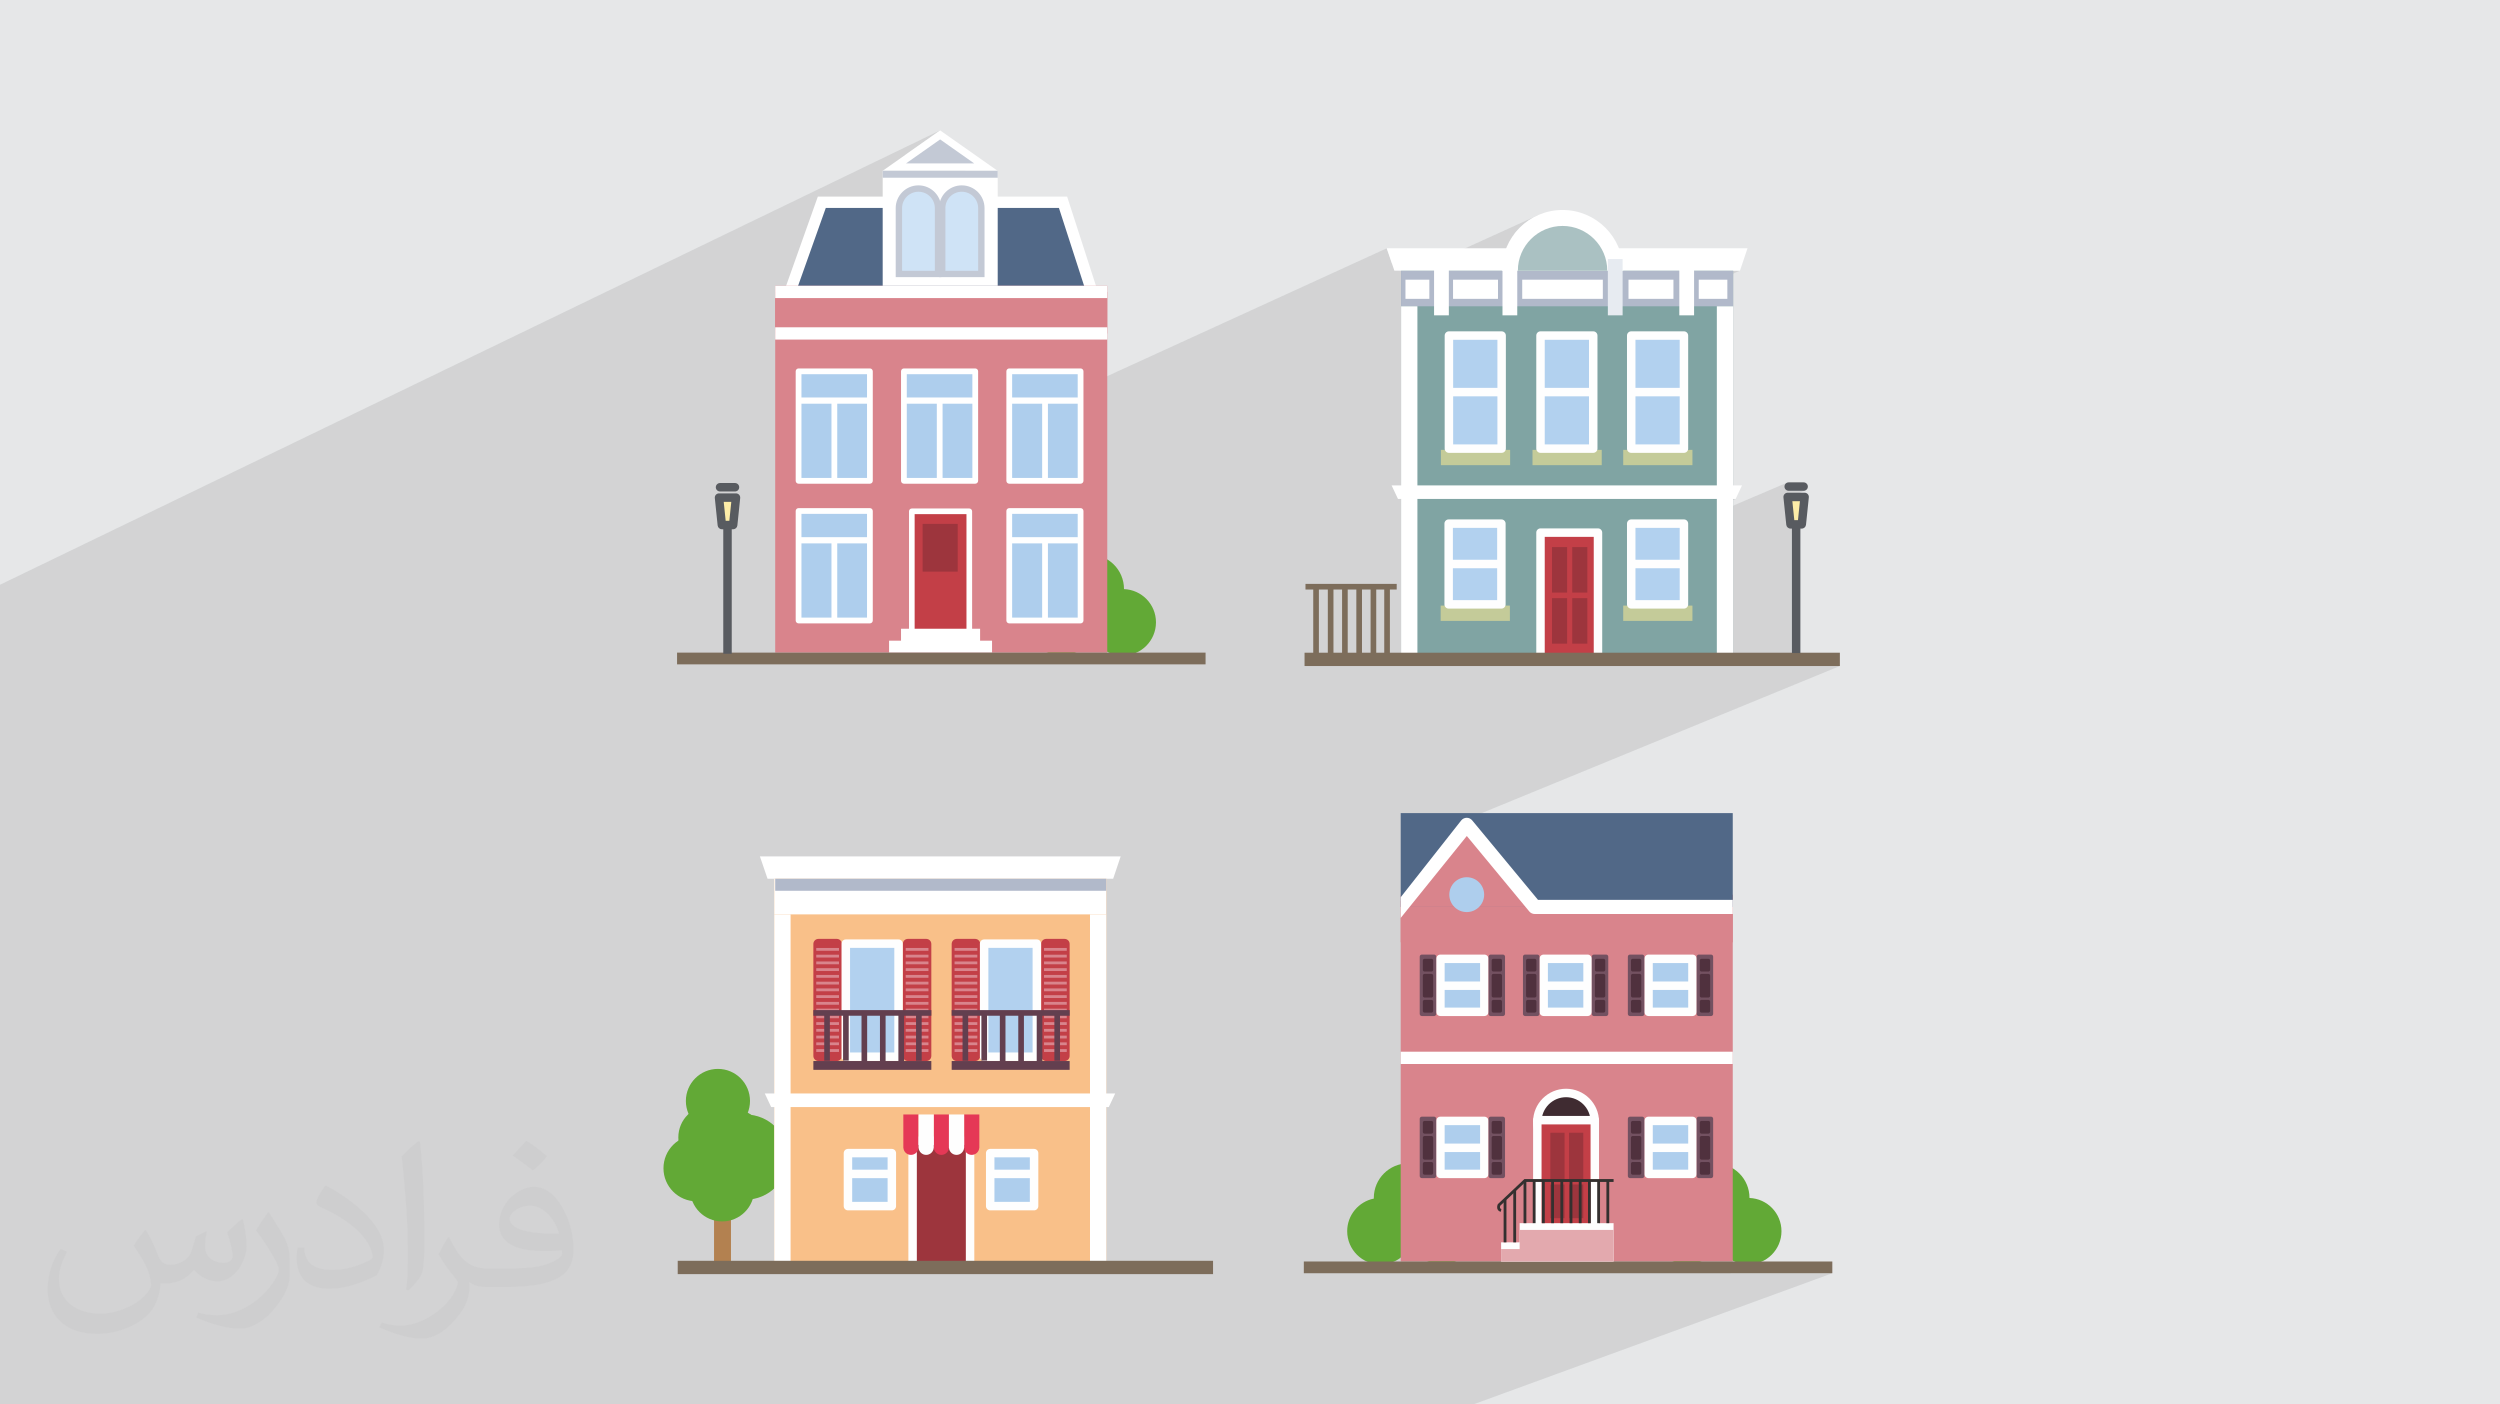 <?xml version="1.0" encoding="UTF-8"?>
<!DOCTYPE svg PUBLIC "-//W3C//DTD SVG 1.0//EN" "http://www.w3.org/TR/2001/REC-SVG-20010904/DTD/svg10.dtd">
<!-- Creator: CorelDRAW -->
<svg xmlns="http://www.w3.org/2000/svg" xml:space="preserve" width="94.192mm" height="52.917mm" version="1.0" style="shape-rendering:geometricPrecision; text-rendering:geometricPrecision; image-rendering:optimizeQuality; fill-rule:evenodd; clip-rule:evenodd"
viewBox="0 0 9404.92 5283.66"
 xmlns:xlink="http://www.w3.org/1999/xlink"
 xmlns:xodm="http://www.corel.com/coreldraw/odm/2003">
 <defs>
  <style type="text/css">
   <![CDATA[
    .str1 {stroke:#62A936;stroke-width:7.61;stroke-miterlimit:10}
    .str0 {stroke:white;stroke-width:7.61;stroke-miterlimit:10}
    .fil21 {fill:#FEFEFE;fill-rule:nonzero}
    .fil23 {fill:#F9C089;fill-rule:nonzero}
    .fil14 {fill:#FDEDA8;fill-rule:nonzero}
    .fil25 {fill:#E53856;fill-rule:nonzero}
    .fil27 {fill:#E3A9AE;fill-rule:nonzero}
    .fil18 {fill:#E7EBF1;fill-rule:nonzero}
    .fil6 {fill:#D9848C;fill-rule:nonzero}
    .fil10 {fill:#C33F47;fill-rule:nonzero}
    .fil8 {fill:#CFE3F6;fill-rule:nonzero}
    .fil7 {fill:#C3C9D5;fill-rule:nonzero}
    .fil11 {fill:#9D353D;fill-rule:nonzero}
    .fil19 {fill:#C4CB99;fill-rule:nonzero}
    .fil22 {fill:#B38150;fill-rule:nonzero}
    .fil20 {fill:#B2D1EF;fill-rule:nonzero}
    .fil9 {fill:#AECEED;fill-rule:nonzero}
    .fil16 {fill:#B1B9CA;fill-rule:nonzero}
    .fil17 {fill:#AAC1C2;fill-rule:nonzero}
    .fil12 {fill:#7D6D5B;fill-rule:nonzero}
    .fil15 {fill:#80A4A3;fill-rule:nonzero}
    .fil29 {fill:#735161;fill-rule:nonzero}
    .fil24 {fill:#633F4F;fill-rule:nonzero}
    .fil30 {fill:#50313E;fill-rule:nonzero}
    .fil26 {fill:#3F2B31;fill-rule:nonzero}
    .fil3 {fill:#62A936;fill-rule:nonzero}
    .fil13 {fill:#585B60;fill-rule:nonzero}
    .fil28 {fill:#34302F;fill-rule:nonzero}
    .fil4 {fill:#516887;fill-rule:nonzero}
    .fil5 {fill:white;fill-rule:nonzero}
    .fil2 {fill:#373435;fill-opacity:0.031}
    .fil1 {fill:#2B2A29;fill-opacity:0.102}
    .fil0 {fill:#E6E7E8}
   ]]>
  </style>
 </defs>
 <g id="Layer_x0020_1">
  <polygon class="fil0" points="-0,0 9404.92,0 9404.92,5283.66 -0,5283.66 "/>
  <polygon class="fil1" points="4250.41,5283.66 4236.8,5283.66 4203.44,5283.66 4172.83,5283.66 4170.07,5283.66 4161.72,5283.66 4158.86,5283.66 4146.09,5283.66 4136.7,5283.66 4130.58,5283.66 4129.44,5283.66 4126.47,5283.66 4107.45,5283.66 4104.8,5283.66 4103.33,5283.66 4096.52,5283.66 4094.68,5283.66 4094.2,5283.66 4093.1,5283.66 4083.69,5283.66 4082.02,5283.66 4079.56,5283.66 4069.97,5283.66 4064.4,5283.66 4059.74,5283.66 4048.54,5283.66 4048.53,5283.66 4043.25,5283.66 4036.61,5283.66 4029.09,5283.66 4026.96,5283.66 4026.55,5283.66 4026.38,5283.66 4021.83,5283.66 4008.93,5283.66 4003.23,5283.66 3993.78,5283.66 3993,5283.66 3987.18,5283.66 3986.07,5283.66 3982.41,5283.66 3976.86,5283.66 3975.52,5283.66 3969.87,5283.66 3961.5,5283.66 3938.8,5283.66 3936.5,5283.66 3925.71,5283.66 3912.11,5283.66 3911.83,5283.66 3906.95,5283.66 3883.6,5283.66 3882.45,5283.66 3858.69,5283.66 3857.83,5283.66 3857.37,5283.66 3848.01,5283.66 3835.13,5283.66 3830.6,5283.66 3828.31,5283.66 3825.22,5283.66 3818.18,5283.66 3802.88,5283.66 3795.24,5283.66 3785.11,5283.66 3762.16,5283.66 3752.03,5283.66 3748.51,5283.66 3747.35,5283.66 3742.13,5283.66 3741,5283.66 3740.96,5283.66 3739.83,5283.66 3737.23,5283.66 3736.06,5283.66 3735.09,5283.66 3735.04,5283.66 3721.68,5283.66 3720.3,5283.66 3718.94,5283.66 3716.56,5283.66 3715.28,5283.66 3711.32,5283.66 3701.65,5283.66 3699.03,5283.66 3694.11,5283.66 3692.65,5283.66 3685.86,5283.66 3683.99,5283.66 3676.03,5283.66 3667.83,5283.66 3654.41,5283.66 3652.79,5283.66 3640.07,5283.66 3629.89,5283.66 3622.18,5283.66 3619.71,5283.66 3618.82,5283.66 3616.77,5283.66 3607.29,5283.66 3606.91,5283.66 3596.14,5283.66 3591.51,5283.66 3589.44,5283.66 3586.62,5283.66 3585.17,5283.66 3580.03,5283.66 3575.02,5283.66 3563.69,5283.66 3553.55,5283.66 3548.1,5283.66 3546.73,5283.66 3540.86,5283.66 3530.6,5283.66 3525.56,5283.66 3520.48,5283.66 3510.25,5283.66 3503.35,5283.66 3497.19,5283.66 3496.05,5283.66 3494.19,5283.66 3492.16,5283.66 3471.61,5283.66 3463.61,5283.66 3451.87,5283.66 3449.23,5283.66 3425.56,5283.66 3411.88,5283.66 3409.6,5283.66 3409.23,5283.66 3390.77,5283.66 3383.8,5283.66 3382.64,5283.66 3374.59,5283.66 3369.93,5283.66 3367.24,5283.66 3367.16,5283.66 3363.25,5283.66 3362.86,5283.66 3360.2,5283.66 3358.02,5283.66 3351.81,5283.66 3347.4,5283.66 3335.49,5283.66 3332.9,5283.66 3317.72,5283.66 3303.97,5283.66 3302.59,5283.66 3283.09,5283.66 3272.9,5283.66 3269.04,5283.66 3262.91,5283.66 3248.64,5283.66 3242.66,5283.66 3241.52,5283.66 3240.89,5283.66 3237.51,5283.66 3236.7,5283.66 3235.84,5283.66 3226.69,5283.66 3216.97,5283.66 3210.85,5283.66 3208.57,5283.66 3194.52,5283.66 3181.87,5283.66 3178.43,5283.66 3172.56,5283.66 3170.13,5283.66 3164.84,5283.66 3160.63,5283.66 3160.28,5283.66 3151.76,5283.66 3147.14,5283.66 3145.44,5283.66 3136.84,5283.66 3135.67,5283.66 3115.28,5283.66 3111.02,5283.66 3088.6,5283.66 3061.75,5283.66 3021.83,5283.66 3007.69,5283.66 3007.22,5283.66 3002.21,5283.66 3001.48,5283.66 3000.32,5283.66 2996.45,5283.66 2996.19,5283.66 2995.31,5283.66 2991.14,5283.66 2975.89,5283.66 2970.73,5283.66 2968.75,5283.66 2965.97,5283.66 2958.24,5283.66 2953.68,5283.66 2948.39,5283.66 2923.93,5283.66 2898.6,5283.66 2882.59,5283.66 2880.33,5283.66 2880.03,5283.66 2868.23,5283.66 2857.32,5283.66 2853.35,5283.66 2850.03,5283.66 2841.23,5283.66 2841.08,5283.66 2821.31,5283.66 2809.93,5283.66 2808.54,5283.66 2799.75,5283.66 2787.39,5283.66 2771.45,5283.66 2762.08,5283.66 2756.54,5283.66 2755.38,5283.66 2751.11,5283.66 2730.93,5283.66 2724.19,5283.66 2711.88,5283.66 2708.82,5283.66 2673.35,5283.66 2670.43,5283.66 2660.37,5283.66 2636.1,5283.66 2633.41,5283.66 2632.27,5283.66 2631.75,5283.66 2628.93,5283.66 2623.82,5283.66 2612.97,5283.66 2610.09,5283.66 2609.22,5283.66 2608.41,5283.66 2586.81,5283.66 2584.22,5283.66 2569.53,5283.66 2565.8,5283.66 2564.4,5283.66 2517.04,5283.66 2504.1,5283.66 2498.91,5283.66 2497.79,5283.66 2493.51,5283.66 2474,5283.66 2452.51,5283.66 2434.03,5283.66 2421.12,5283.66 2417.04,5283.66 2394.24,5283.66 2393.09,5283.66 2376.61,5283.66 2369.23,5283.66 2347.71,5283.66 2308.65,5283.66 2295.82,5283.66 2289.37,5283.66 2273.96,5283.66 2273.92,5283.66 2268.98,5283.66 2268.95,5283.66 2267.86,5283.66 2267.81,5283.66 2265.42,5283.66 2263.49,5283.66 2260.43,5283.66 2259.31,5283.66 2254.93,5283.66 2245.42,5283.66 2244.19,5283.66 2243.94,5283.66 2235.53,5283.66 2224.5,5283.66 2222.88,5283.66 2222.47,5283.66 2219.83,5283.66 2214.1,5283.66 2205.13,5283.66 2153.73,5283.66 2152.95,5283.66 2149.93,5283.66 2141.46,5283.66 2140.41,5283.66 2135.52,5283.66 2134.4,5283.66 2131.08,5283.66 2129.95,5283.66 2127.86,5283.66 2123.47,5283.66 2115.52,5283.66 2110.6,5283.66 2095.29,5283.66 2089.24,5283.66 2085.8,5283.66 2084.42,5283.66 2079.5,5283.66 2069.33,5283.66 2064.05,5283.66 2063.97,5283.66 2056.58,5283.66 2052.63,5283.66 2037.66,5283.66 2036.48,5283.66 2031.7,5283.66 2030.58,5283.66 2029.78,5283.66 2028.62,5283.66 2026.1,5283.66 2016.35,5283.66 2013.74,5283.66 2011.22,5283.66 2006.91,5283.66 2004.76,5283.66 2001.57,5283.66 1995.93,5283.66 1985.67,5283.66 1983.37,5283.66 1950.05,5283.66 1949.67,5283.66 1941.91,5283.66 1936.97,5283.66 1917.12,5283.66 1913.18,5283.66 1912.1,5283.66 1910.42,5283.66 1910.2,5283.66 1909.04,5283.66 1907.42,5283.66 1907.09,5283.66 1906.29,5283.66 1904.68,5283.66 1901.75,5283.66 1901.74,5283.66 1897.04,5283.66 1895.91,5283.66 1894.38,5283.66 1891.36,5283.66 1891.35,5283.66 1886.43,5283.66 1885.19,5283.66 1882.62,5283.66 1872.13,5283.66 1863.83,5283.66 1861.64,5283.66 1861.43,5283.66 1861.11,5283.66 1850.84,5283.66 1849.75,5283.66 1849.28,5283.66 1847.91,5283.66 1846.4,5283.66 1837.47,5283.66 1794.53,5283.66 1793.19,5283.66 1788.96,5283.66 1787.65,5283.66 1782.41,5283.66 1780.65,5283.66 1777.81,5283.66 1776.68,5283.66 1772.07,5283.66 1770.39,5283.66 1767.46,5283.66 1762.5,5283.66 1754.85,5283.66 1752.9,5283.66 1742.49,5283.66 1731.64,5283.66 1725.42,5283.66 1724.03,5283.66 1710.33,5283.66 1703.6,5283.66 1697.72,5283.66 1693.93,5283.66 1674.62,5283.66 1671.03,5283.66 1670.14,5283.66 1669.87,5283.66 1668.99,5283.66 1664.35,5283.66 1656.56,5283.66 1646,5283.66 1645.34,5283.66 1640.59,5283.66 1624.73,5283.66 1624.23,5283.66 1618.45,5283.66 1589.36,5283.66 1584.62,5283.66 1558.88,5283.66 1556.57,5283.66 1555.89,5283.66 1552.79,5283.66 1551.51,5283.66 1550.36,5283.66 1549.99,5283.66 1545.67,5283.66 1543.87,5283.66 1543.75,5283.66 1539.34,5283.66 1538.2,5283.66 1538.13,5283.66 1533.69,5283.66 1533.46,5283.66 1530.96,5283.66 1530.38,5283.66 1526.71,5283.66 1523.6,5283.66 1514.41,5283.66 1508.31,5283.66 1505.63,5283.66 1504.45,5283.66 1497.57,5283.66 1493.24,5283.66 1488.9,5283.66 1487.52,5283.66 1482.3,5283.66 1477.31,5283.66 1438.28,5283.66 1431.04,5283.66 1428.72,5283.66 1425.49,5283.66 1415.35,5283.66 1412.72,5283.66 1411.47,5283.66 1407.16,5283.66 1403.91,5283.66 1399.79,5283.66 1370.65,5283.66 1370.16,5283.66 1369.27,5283.66 1358.43,5283.66 1348.83,5283.66 1342.1,5283.66 1323.83,5283.66 1323.06,5283.66 1320.66,5283.66 1318.42,5283.66 1317.75,5283.66 1314.24,5283.66 1313.48,5283.66 1313.09,5283.66 1308.26,5283.66 1289.41,5283.66 1285.25,5283.66 1272.61,5283.66 1272.41,5283.66 1268.43,5283.66 1259.09,5283.66 1234.32,5283.66 1231.74,5283.66 1218.31,5283.66 1218.09,5283.66 1205,5283.66 1201.68,5283.66 1201.45,5283.66 1198.04,5283.66 1195.21,5283.66 1188.71,5283.66 1178.63,5283.66 1176.21,5283.66 1174.49,5283.66 1164.27,5283.66 1164.07,5283.66 1153.46,5283.66 1150.6,5283.66 1134.27,5283.66 1134.14,5283.66 1132.75,5283.66 1109.94,5283.66 1109.74,5283.66 1107.98,5283.66 1096.21,5283.66 1073.86,5283.66 1055.63,5283.66 1055.42,5283.66 1029.51,5283.66 1029.35,5283.66 1023.68,5283.66 1022.19,5283.66 1006.81,5283.66 998.42,5283.66 977.16,5283.66 971.12,5283.66 969.56,5283.66 957,5283.66 938.12,5283.66 926.56,5283.66 925.96,5283.66 923.21,5283.66 918.68,5283.66 905.18,5283.66 902.85,5283.66 896.09,5283.66 869.53,5283.66 869.25,5283.66 850.24,5283.66 828.64,5283.66 815.57,5283.66 814.34,5283.66 812.9,5283.66 809.94,5283.66 792.21,5283.66 784.72,5283.66 772.42,5283.66 761.62,5283.66 750.75,5283.66 747.95,5283.66 739.83,5283.66 737.89,5283.66 725.35,5283.66 720.61,5283.66 715.73,5283.66 707.65,5283.66 691.06,5283.66 681.62,5283.66 676.24,5283.66 673.19,5283.66 660.19,5283.66 658.35,5283.66 639.41,5283.66 635.87,5283.66 624.87,5283.66 623.59,5283.66 622.48,5283.66 616.89,5283.66 608.5,5283.66 606.89,5283.66 604.85,5283.66 602.09,5283.66 577.83,5283.66 577.02,5283.66 565.69,5283.66 555.53,5283.66 544.16,5283.66 535.14,5283.66 525.02,5283.66 519.96,5283.66 515.35,5283.66 507.94,5283.66 502.46,5283.66 500.52,5283.66 491.46,5283.66 486.36,5283.66 471.22,5283.66 470.1,5283.66 462.22,5283.66 450.36,5283.66 450.31,5283.66 439.16,5283.66 428.71,5283.66 426.57,5283.66 419.09,5283.66 414.82,5283.66 414.78,5283.66 404.67,5283.66 392.92,5283.66 391.13,5283.66 371.24,5283.66 368.78,5283.66 366.46,5283.66 356.26,5283.66 350.76,5283.66 347.23,5283.66 346.91,5283.66 343.39,5283.66 335.61,5283.66 329.12,5283.66 326.88,5283.66 323.04,5283.66 322.76,5283.66 313.89,5283.66 311.16,5283.66 307,5283.66 303.43,5283.66 299.96,5283.66 293.25,5283.66 289.95,5283.66 289.22,5283.66 287.2,5283.66 278.49,5283.66 265.14,5283.66 258.95,5283.66 256.7,5283.66 255.46,5283.66 253.68,5283.66 252.6,5283.66 239.35,5283.66 233.28,5283.66 232.82,5283.66 231.71,5283.66 230.52,5283.66 221.48,5283.66 221.26,5283.66 210.73,5283.66 207.69,5283.66 206.25,5283.66 201.61,5283.66 199.68,5283.66 197.89,5283.66 196.33,5283.66 194.86,5283.66 191.41,5283.66 187.9,5283.66 175.86,5283.66 175.8,5283.66 175.25,5283.66 174.9,5283.66 174.33,5283.66 164.66,5283.66 156.02,5283.66 151.75,5283.66 150.36,5283.66 147.1,5283.66 142.78,5283.66 140.49,5283.66 140.46,5283.66 139.47,5283.66 139.29,5283.66 139.16,5283.66 123.2,5283.66 119.03,5283.66 118.34,5283.66 118,5283.66 117.09,5283.66 107.95,5283.66 107.9,5283.66 102.69,5283.66 94.35,5283.66 93.21,5283.66 86.06,5283.66 83.23,5283.66 82.13,5283.66 62.37,5283.66 61.05,5283.66 60.03,5283.66 51.41,5283.66 49.93,5283.66 37.19,5283.66 37.12,5283.66 36.19,5283.66 35.62,5283.66 35.3,5283.66 30.13,5283.66 29.45,5283.66 26.11,5283.66 25.23,5283.66 15.33,5283.66 6.62,5283.66 5.8,5283.66 3.89,5283.66 3.09,5283.66 -0,5283.66 -0,5281.61 -0,5278.07 -0,5277.43 -0,5275.98 -0,5275.42 -0,5275.13 -0,5272.53 -0,5270.95 -0,5270.67 -0,5269.26 -0,5266.42 -0,5262.8 -0,5261.74 -0,5261.5 -0,5259.81 -0,5258.39 -0,5254.57 -0,5252.78 -0,5251.91 -0,5251.74 -0,5251.7 -0,5249.28 -0,5247.47 -0,5247.29 -0,5246.79 -0,5241.41 -0,5239.55 -0,5238.23 -0,5238.08 -0,5236.19 -0,5236.15 -0,5235.16 -0,5232.26 -0,5228.38 -0,5228.28 -0,5226.84 -0,5226.02 -0,5223.99 -0,5223.91 -0,5218.44 -0,5216.92 -0,5216.28 -0,5215.73 -0,5214.71 -0,5214.66 -0,5212.52 -0,5210.29 -0,5209.53 -0,5204.87 -0,5204.85 -0,5203.14 -0,5202.75 -0,5200.52 -0,5193.23 -0,5193.02 -0,5191.8 -0,5191.23 -0,5191.19 -0,5191.07 -0,5188.87 -0,5183.63 -0,5181.44 -0,5181.35 -0,5179.46 -0,5177.14 -0,5177.04 -0,5176.41 -0,5173.93 -0,5169.54 -0,5167.8 -0,5167.68 -0,5166.21 -0,5165.22 -0,5165.07 -0,5164.8 -0,5163.35 -0,5162.6 -0,5157.99 -0,5157.83 -0,5156.88 -0,5155.76 -0,5153.76 -0,5153.57 -0,5153.27 -0,5145.85 -0,5144.37 -0,5144.15 -0,5143.03 -0,5141.59 -0,5140.45 -0,5134.58 -0,5134.32 -0,5133.52 -0,5132.07 -0,5130.37 -0,5130.08 -0,5126.54 -0,5122.18 -0,5120.96 -0,5120.64 -0,5117.93 -0,5112.85 -0,5111.15 -0,5110.8 -0,5108.4 -0,5106.99 -0,5106.62 -0,5099.02 -0,5098.48 -0,5097.52 -0,5097.11 -0,5094.29 -0,5092.09 -0,5087.73 -0,5087.44 -0,5087.27 -0,5085.19 -0,5084.7 -0,5083.14 -0,5077.41 -0,5076.19 -0,5075.61 -0,5074.79 -0,5074.1 -0,5073.6 -0,5070.64 -0,5064.29 -0,5063.75 -0,5062.54 -0,5061.01 -0,5059.67 -0,5053.71 -0,5051.09 -0,5050.08 -0,5047 -0,5043.84 -0,5040.24 -0,5037.32 -0,5036.19 -0,5035.91 -0,5034.42 -0,5027.41 -0,5026.56 -0,5023.35 -0,5016.73 -0,5016.58 -0,5013.63 -0,5003.72 -0,5003.05 -0,5001.18 -0,4999.7 -0,4993.2 -0,4991.55 -0,4989.95 -0,4983.21 -0,4980.04 -0,4977.34 -0,4976.24 -0,4976.07 -0,4973.86 -0,4966.25 -0,4964.71 -0,4963.22 -0,4956.34 -0,4952.89 -0,4952.42 -0,4950.98 -0,4950.31 -0,4942.57 -0,4941.06 -0,4935.23 -0,4932.65 -0,4930.93 -0,4928.78 -0,4918.88 -0,4915.51 -0,4911.24 -0,4909.92 -0,4908.97 -0,4905.12 -0,4903.33 -0,4902.8 -0,4897.42 -0,4895.19 -0,4890.18 -0,4885.4 -0,4885.28 -0,4881.71 -0,4875.34 -0,4874.07 -0,4871.49 -0,4862.24 -0,4861.59 -0,4860.15 -0,4855.17 -0,4850.91 -0,4849.74 -0,4835.98 -0,4834.19 -0,4832.9 -0,4831.38 -0,4818.7 -0,4816.96 -0,4816.62 -0,4816.04 -0,4811.91 -0,4788.84 -0,4762.03 -0,4759.32 -0,4750.74 -0,4747.55 -0,4747.01 -0,4740.81 -0,4733.63 -0,4730.88 -0,4730.65 -0,4729.45 -0,4727.29 -0,4723.81 -0,4722.88 -0,4715.26 -0,4713.71 -0,4712.35 -0,4712.32 -0,4708.76 -0,4705.23 -0,4700.55 -0,4696.11 -0,4695.28 -0,4689.12 -0,4685.97 -0,4684.55 -0,4680.76 -0,4680 -0,4679.96 -0,4678.22 -0,4676.47 -0,4676.16 -0,4669.1 -0,4661.62 -0,4661.02 -0,4659.89 -0,4656.36 -0,4648.66 -0,4640.55 -0,4628.17 -0,4620.05 -0,4616.09 -0,4604.93 -0,4604.91 -0,4602.92 -0,4597.59 -0,4596.19 -0,4594.78 -0,4590.23 -0,4584.84 -0,4582.47 -0,4582.24 -0,4581.01 -0,4574.3 -0,4564.88 -0,4561.52 -0,4559.92 -0,4559.7 -0,4556.51 -0,4555.09 -0,4544.91 -0,4531.53 -0,4517.24 -0,4515.7 -0,4497.16 -0,4490.35 -0,4483.13 -0,4481.87 -0,4480.53 -0,4455.86 -0,4455.08 -0,4454.49 -0,4449.87 -0,4440.14 -0,4439.19 -0,4434.76 -0,4430.05 -0,4424.06 -0,4419.27 -0,4417.35 -0,4414.05 -0,4404.16 -0,4397.18 -0,4393.29 -0,4367.78 -0,4361.41 -0,4355.4 -0,4349.02 -0,4347.8 -0,4346.46 -0,4341.63 -0,4335.12 -0,4328.73 -0,4320.98 -0,4319.7 -0,4312.88 -0,4310.84 -0,4309.82 -0,4302.55 -0,4300.65 -0,4294.57 -0,4274.49 -0,4269.28 -0,4252.42 -0,4229.38 -0,4224.64 -0,4221.28 -0,4218.48 -0,4210.96 -0,4210.88 -0,4187.43 -0,4181.73 -0,4178.57 -0,4178.46 -0,4177.37 -0,4168.16 -0,4161.99 -0,4148.8 -0,4141.73 -0,4129.69 -0,4123.66 -0,4123.22 -0,4121.74 -0,4118.86 -0,4104.6 -0,4095.48 -0,4093.77 -0,4084.84 -0,4077.17 -0,4073.56 -0,4064.82 -0,4060.77 -0,4059.11 -0,4054.12 -0,4045.73 -0,4039.11 -0,4035.87 -0,4028.06 -0,4016.88 -0,4010.56 -0,4004.58 -0,4001.3 -0,3999.71 -0,3996.57 -0,3995.4 -0,3994.48 -0,3993.33 -0,3989.01 -0,3987.95 -0,3979.89 -0,3976.47 -0,3974.89 -0,3973.78 -0,3971.44 -0,3970.98 -0,3962.52 -0,3961.21 -0,3959.79 -0,3953.96 -0,3928.72 -0,3927.14 -0,3921.47 -0,3917.17 -0,3914.25 -0,3911.48 -0,3906.96 -0,3900.46 -0,3897.22 -0,3895.73 -0,3893.92 -0,3891.17 -0,3881.79 -0,3875.56 -0,3872.6 -0,3863.63 -0,3853.27 -0,3851.46 -0,3843.35 -0,3831.9 -0,3829.3 -0,3827.97 -0,3813.72 -0,3806.4 -0,3799.87 -0,3795.36 -0,3795.14 -0,3793.53 -0,3792.03 -0,3788.32 -0,3785.62 -0,3780.79 -0,3771.65 -0,3761.77 -0,3759.56 -0,3750.71 -0,3748.44 -0,3747.71 -0,3746.67 -0,3741.68 -0,3739.38 -0,3738.93 -0,3732.33 -0,3727.52 -0,3727.13 -0,3725.31 -0,3719.68 -0,3707.07 -0,3707.05 -0,3694.69 -0,3694.26 -0,3692.9 -0,3691.53 -0,3689.81 -0,3683.34 -0,3681.24 -0,3658.06 -0,3649.33 -0,3646.25 -0,3645.3 -0,3642.91 -0,3639.33 -0,3638.46 -0,3631.78 -0,3630.61 -0,3624.08 -0,3621.83 -0,3620.86 -0,3617.09 -0,3603.57 -0,3594 -0,3591.91 -0,3590.55 -0,3582.95 -0,3575.83 -0,3574.88 -0,3570.04 -0,3561.64 -0,3560.66 -0,3554.77 -0,3540.79 -0,3536.92 -0,3532.42 -0,3527.42 -0,3526.57 -0,3525.24 -0,3518.58 -0,3512.73 -0,3503.51 -0,3498.28 -0,3494.26 -0,3486.29 -0,3484.99 -0,3479.96 -0,3478.55 -0,3474.02 -0,3470.13 -0,3469.18 -0,3469.17 -0,3459.49 -0,3455.43 -0,3454.35 -0,3440.14 -0,3428.85 -0,3426.65 -0,3417.83 -0,3417.53 -0,3417.35 -0,3416.92 -0,3407.06 -0,3402.25 -0,3393.25 -0,3379.86 -0,3372.85 -0,3361.09 -0,3351.48 -0,3320.35 -0,3317.87 -0,3312.86 -0,3311.4 -0,3306.78 -0,3303.74 -0,3298.08 -0,3292.1 -0,3287.95 -0,3286.93 -0,3267.19 -0,3266.37 -0,3258.57 -0,3258.15 -0,3256.67 -0,3251.93 -0,3249.29 -0,3242.24 -0,3241.71 -0,3238.3 -0,3221.64 -0,3220.53 -0,3218.01 -0,3214.55 -0,3206.18 -0,3194.92 -0,3191.93 -0,3184.62 -0,3173.85 -0,3163.22 -0,3149.41 -0,3148.65 -0,3144.34 -0,3138.69 -0,3137.68 -0,3135.96 -0,3127.64 -0,3126.13 -0,3121.68 -0,3116.32 -0,3106.5 -0,3105.17 -0,3101.67 -0,3099.59 -0,3098.84 -0,3084.23 -0,3079.76 -0,3073.53 -0,3070.18 -0,3052.49 -0,3039.77 -0,3036.66 -0,3014.92 -0,3008.03 -0,2993.85 -0,2979.11 -0,2976.23 -0,2969.07 -0,2968.04 -0,2965.32 -0,2929.14 -0,2928.46 -0,2913.68 -0,2901.92 -0,2834.1 -0,2821.58 -0,2806.68 -0,2796.55 -0,2795.49 -0,2782.8 -0,2750.26 -0,2712.04 -0,2696.69 -0,2679.35 -0,2656.18 -0,2651.92 -0,2645.77 -0,2634.53 -0,2625.41 -0,2612.86 -0,2543.54 -0,2533.03 -0,2520.08 -0,2509.89 -0,2507.15 -0,2488.22 -0,2479.6 -0,2478.89 -0,2471.95 -0,2466.58 -0,2460 -0,2443.02 -0,2435.66 -0,2426.96 -0,2418.47 -0,2407.56 -0,2406.85 -0,2380.1 -0,2370.91 -0,2354.83 -0,2346.27 -0,2277.94 -0,2268.2 -0,2251.39 -0,2243.91 -0,2226.89 -0,2224.83 -0,2199.74 3536.7,490.48 3403.69,584.04 3536.69,519.84 3676.81,618.42 3626.69,642.44 3752.72,642.44 3697.99,668.59 3753.32,668.59 3664.34,711.05 3665.98,711.94 3678.66,722.41 3689.13,735.08 3697.04,749.62 3700.57,760.93 3999.07,760.93 4108.4,1099.12 4062.71,1120.34 4137.57,1120.34 4135.44,1121.33 4165.47,1121.33 3878.54,1254.36 4165.47,1254.36 4115.33,1277.47 4165.47,1277.47 3929.66,1386.02 4065.12,1386.02 4067.3,1386.24 4069.33,1386.87 4071.18,1387.87 4072.77,1389.19 4074.1,1390.79 4075.1,1392.63 4075.73,1394.67 4075.95,1396.86 4075.95,1455.91 5216.81,934.05 5236.52,991.74 5270.86,976.08 5270.86,1018.12 5299.24,1018.12 5394.93,974.58 5394.93,987.29 5789.53,807.88 5769.59,817.49 5750.76,828.94 5733.19,842.09 5716.97,856.82 5702.24,873.04 5693.88,884.2 5801.13,835.52 5819.34,828.85 5838.33,823.96 5858.01,820.96 5878.27,819.94 5898.53,820.96 5918.21,823.96 5937.2,828.85 5955.41,835.52 5972.74,843.85 5989.07,853.79 6004.33,865.19 6018.41,877.98 6031.2,892.06 6042.6,907.32 6052.54,923.65 6060.87,940.98 6067.54,959.19 6072.43,978.18 6075.43,997.86 6076.45,1018.12 6106.49,1018.12 6220.03,1018.12 6317.55,974.58 6317.55,1018.12 6519.83,1018.12 6545.75,1018.12 6519.83,1029.61 6519.83,1152.24 6458.66,1179.21 6458.66,1877.08 6529.38,1877.08 6458.66,1907.24 6458.66,1928.37 6722.71,1815.87 6720.01,1817.34 6717.65,1819.29 6715.7,1821.64 6714.24,1824.35 6713.31,1827.34 6712.99,1830.55 6713.31,1833.75 6714.24,1836.74 6715.7,1839.45 6717.65,1841.8 6720.01,1843.75 6722.71,1845.22 6725.7,1846.15 6728.9,1846.46 6785.16,1846.46 6788.36,1846.15 6791.35,1845.22 6734.24,1869.48 6788.94,1869.48 6778.3,1972.57 6741.11,1988.28 6741.11,1988.48 6778.3,1988.48 6781.29,1988.2 6784.1,1987.39 6741.11,2005.53 6741.11,2456.8 6772.95,2456.8 6654.8,2505.58 6921.54,2505.58 5492.31,3092.45 5467.86,3123.48 5517.79,3103 5467.33,3165.74 5518.11,3144.96 5739.06,3411.87 5766.18,3411.87 6518.57,3411.87 6451.51,3438.41 6518.58,3438.41 6249.12,3544.91 6518.57,3544.91 6401.17,3591.06 6436.84,3591.06 6438.44,3591.22 6439.94,3591.69 6441.3,3592.42 6442.48,3593.4 6443.46,3594.58 6444.19,3595.94 6444.66,3597.43 6444.82,3599.04 6444.82,3814.32 6444.66,3815.92 6444.19,3817.42 6443.46,3818.78 6442.48,3819.96 6441.3,3820.93 6439.94,3821.66 5973.56,4002.69 6518.57,4002.69 6013.25,4196.69 6014.85,4207.17 6015.01,4210.34 6015.17,4210.86 6015.49,4214.06 6015.49,4219.83 6015.49,4244.86 6128.74,4201.5 6130.24,4201.03 6131.85,4200.87 6177.91,4200.87 6179.51,4201.03 6181.01,4201.5 6182.37,4202.24 6183.55,4203.21 6184.52,4204.38 6185.26,4205.74 6185.35,4206.04 6195.61,4202.12 6198.6,4201.19 6201.8,4200.87 6308.3,4200.87 6366.88,4200.87 6370.1,4201.19 6373.08,4202.12 6375.79,4203.6 6377.8,4205.26 6387.68,4201.5 6389.18,4201.03 6390.78,4200.87 6436.84,4200.87 6438.44,4201.03 6439.94,4201.5 6441.3,4202.24 6442.48,4203.21 6443.46,4204.38 6444.19,4205.74 6444.66,4207.24 6444.82,4208.85 6444.82,4424.13 6444.66,4425.74 6444.19,4427.24 6443.46,4428.59 6442.48,4429.76 6441.3,4430.74 6439.94,4431.47 6325.41,4474.53 6323.94,4480.27 6321.96,4493.19 6321.29,4506.5 6321.29,4506.81 6321.31,4507.12 6321.32,4507.43 6321.34,4507.75 6321.36,4508.06 6321.38,4508.36 6321.4,4508.67 6321.41,4508.98 6285.12,4522.6 6281.62,4524.52 6272.81,4530.37 6264.56,4536.92 6256.89,4544.13 6249.84,4551.96 6243.46,4560.37 6237.8,4569.29 6232.88,4578.72 6228.78,4588.59 6225.5,4598.87 6223.12,4609.51 6221.65,4620.46 6221.15,4631.71 6221.8,4644.51 6223.7,4656.94 6226.78,4668.94 6231,4680.44 6236.27,4691.39 6242.54,4701.71 6249.75,4711.35 6257.83,4720.24 6266.72,4728.32 6276.36,4735.53 6286.68,4741.8 6291.32,4744.03 6461.49,4680.94 6465.37,4689.16 6469.82,4697.03 6474.8,4704.54 6480.29,4711.66 6486.27,4718.36 6492.71,4724.61 6499.58,4730.39 6506.86,4735.68 6514.53,4740.44 6522.54,4744.65 6530.88,4748.29 6539.54,4751.32 6548.46,4753.72 6557.63,4755.48 6567.04,4756.55 6576.63,4756.91 6589.43,4756.26 6601.87,4754.36 6613.87,4751.28 6625.37,4747.07 6509.17,4789.86 6893.15,4789.86 5541.61,5283.66 5361.15,5283.66 5167.96,5283.66 5146.57,5283.66 5060.63,5283.66 4944.7,5283.66 4922.91,5283.66 4835.68,5283.66 4625.46,5283.66 4475.68,5283.66 4438.32,5283.66 4398.97,5283.66 4370.48,5283.66 4355.09,5283.66 4317.79,5283.66 4298.63,5283.66 4256.87,5283.66 4252.61,5283.66 4252.58,5283.66 "/>
  <path class="fil2" d="M548.54 4627.69c17.95,27.21 29.6,53.36 40.96,82.43 8.45,16.91 12.93,48.09 52.57,48.09 11.61,0 28.28,-3.42 43.06,-11.61 16.63,-8.73 29.32,-21.94 35.94,-42l15.85 -53.36 38.57 -19.02 2.64 2.64c-5.27,20.09 -6.59,39.36 -6.59,54.43 0,44.63 38.57,61.56 69.22,61.56 17.95,0 34.09,-8.73 34.09,-25.11 0,-21.13 -8.98,-57.06 -20.62,-89.29 17.95,-17.95 35.94,-35.94 56.53,-50.47l3.17 1.6c8.98,38.04 14,75.56 14,100.66 0,24.57 -10.83,51.79 -19.81,69.49 -18.49,34.87 -51.25,62.62 -90.87,62.62 -30.1,0 -63.65,-15.07 -86.66,-43.06l-1.32 0c-21.66,26.96 -55.22,51.25 -108.86,51.25l-16.63 0c-2.64,35.41 -10.29,60.49 -21.94,82.95 -31.95,62.34 -126.81,106.47 -216.1,106.47 -124.17,0 -186.51,-71.59 -186.51,-166.96 0,-58.91 19.27,-113.6 48.88,-152.42l24.29 10.04c-18.49,35.41 -30.91,68.68 -30.91,101.45 0,89.29 72.66,131.83 156.4,131.83 77.68,0 173.83,-49.41 191.28,-106.72 -6.59,-62.62 -30.1,-91.93 -66.04,-148.99 10.83,-19.02 24.83,-38.04 42.28,-58.38l3.17 0 0 0 0 0 -0.02 -0.09zm1432.13 -336.04c26.15,16.39 51.79,35.66 76.87,57.85 -14,19.81 -31.45,37.79 -53.11,53.64 -25.11,-20.34 -50.19,-37.79 -75.84,-56.27 17.42,-19.55 34.62,-38.29 52.04,-55.22l0 0 0 0 0 0 0 0 0 0 0.03 0zm13.47 244.11c-42.28,0 -76.87,27.75 -76.87,48.34 0,44.13 84.53,57.85 185.72,57.31 -12.68,-51.79 -57.06,-105.68 -108.86,-105.68l0.01 0.03zm-94.86 236.19c54.96,0 103.04,-1.6 139.74,-10.83 40.96,-10.29 75.56,-30.91 75.56,-45.17 0,-3.7 0,-8.19 -1.32,-11.89 -22.98,2.11 -49.41,2.11 -72.38,2.11 -74.49,0 -131.55,-16.91 -154.02,-58.66 -5.55,-11.61 -9.51,-24.57 -9.51,-39.36 0,-40.43 17.42,-79.79 48.09,-107 25.61,-22.45 53.89,-36.44 82.67,-36.44 52.04,0 93.51,41.75 122.57,107.54 15.85,35.94 26.68,77.4 26.68,129.72 0,34.87 -9.51,64.19 -31.17,85.85 -40.43,39.11 -114.92,53.89 -229.04,53.89l-51.79 0 0 0 -13.47 0c-28.28,0 -48.62,-5.02 -64.72,-17.42l-2.64 0c0.79,6.59 1.32,12.93 1.32,19.02 0,25.61 -8.45,58.38 -25.61,84.53 -50.72,75.3 -105.68,108.04 -153.24,108.04 -48.09,0 -107,-18.49 -160.11,-42.54l9.51 -18.49c17.17,7.13 40.96,11.89 73.7,11.89 85.85,0 198.66,-82.43 212.66,-163 -3.17,-6.59 -8.98,-15.32 -17.17,-24.57 -25.11,-29.85 -40.96,-54.68 -55.75,-80.83 12.68,-25.11 24.29,-45.17 35.13,-63.4l4.49 -0.53c36.72,74.77 69.99,117.55 144.23,117.55l11.61 0 0 0 53.89 0 0 0 0 0 0 0 0 0 0 0 0.09 0.01zm-371.98 79c6.34,-34.34 6.87,-72.91 6.87,-108.86l0 -53.36c0,-99.6 -12.68,-244.36 -22.98,-338.68 17.95,-19.27 43.06,-42 62.87,-57.31l5.81 1.6c13.47,118.62 16.63,256 16.63,383.06 0,33.3 -1.32,65.79 -4.49,89.55 -1.85,30.1 -19.27,52.83 -56.53,87.7l-8.19 -3.7zm-382.8 -157.19c1.85,46.77 24.83,83.49 105.15,83.49 49.93,0 92.19,-12.93 138.96,-35.13 8.45,-3.7 12.93,-8.73 12.93,-12.93 0,-29.32 -22.45,-68.15 -60.23,-103.55 -36.72,-33.3 -85.34,-62.62 -130.76,-82.18 -15.6,-6.59 -20.62,-13.47 -20.62,-20.09 0,-13.47 17.95,-41.75 32.77,-62.09l5.02 -0.53c52.04,27.21 110.17,67.64 153.24,112.53 39.11,41.47 63.4,83.49 63.4,129.19 0,33.81 -10.29,65.51 -26.96,95.11 -57.06,28.79 -117.83,50.72 -178.06,50.72 -73.17,0 -123.1,-34.34 -123.1,-114.92 0,-8.73 0,-22.19 3.17,-39.64l25.11 0 0 0 0 0 0 0 0 0 0 0 -0.02 0zm-132.37 -132.9l45.45 73.45c16.63,27.21 32.23,56.81 32.23,103.55l0 59.7c0,48.34 -30.91,100.13 -80.83,151.38 -39.11,34.62 -73.7,49.41 -105.68,49.41 -47.55,0 -101.98,-14.79 -164.85,-41.75l7.13 -18.49c19.81,5.27 42.79,9.77 71.06,9.77 90.36,-0.53 182.8,-66.57 225.08,-147.15 5.02,-9.26 6.87,-17.95 6.87,-24.04 0,-9.26 -5.02,-19.55 -8.98,-28.79 -22.98,-43.31 -48.62,-82.95 -76.87,-119.68 14.79,-23.25 29.6,-45.7 45.7,-67.9l3.7 0.53 0 0 0 0 0 0 0 0 0 0 -0.02 0.01z"/>
  <g id="_2300334030304">
   <path class="fil3" d="M4228.45 2216.18c0,-0.09 0.01,-0.16 0.01,-0.25 0,-71.87 -58.26,-130.14 -130.14,-130.14 -71.87,0 -130.13,58.27 -130.13,130.14 0,0.84 0.1,1.66 0.12,2.51 -57.19,11.56 -100.25,62.1 -100.25,122.7 0,69.16 56.06,125.21 125.21,125.21 51.67,0 96,-31.3 115.14,-75.97 19.13,44.67 63.46,75.97 115.14,75.97 69.15,0 125.2,-56.06 125.2,-125.21 0,-67.49 -53.43,-122.36 -120.29,-124.96z"/>
   <polygon class="fil4" points="4108.4,1099.12 2971.33,1099.12 3091.6,760.93 3999.07,760.93 "/>
   <path class="fil5" d="M3001.42 1077.89l1077.81 0 -95.61 -295.73 -877.03 0 -105.17 295.73zm1136.15 42.46l-1196.31 0 135.37 -380.64 937.9 0 123.04 380.64z"/>
   <polygon class="fil6" points="4165.47,2455.13 2916.31,2455.13 2916.31,1075.1 4165.47,1075.1 "/>
   <polygon class="fil5" points="3753.32,642.44 3320.66,642.44 3320.66,1075.1 3753.32,1075.1 "/>
   <polygon class="fil5" points="3536.7,490.48 3320.66,642.44 3752.72,642.44 "/>
   <polygon class="fil7 str0" points="3396.56,618.42 3536.69,519.84 3676.81,618.42 "/>
   <path class="fil7" d="M3369.65 1042.62l-0.03 -257.43 -0.04 -2.22c0,-47.25 38.42,-85.67 85.66,-85.67 47.2,0 85.63,38.4 85.65,85.6l0.01 259.72 -171.25 0z"/>
   <path class="fil8" d="M3516.87 782.92c-0.02,-34.02 -27.6,-61.6 -61.63,-61.6 -34.04,0 -61.64,27.6 -61.64,61.64 0,0.24 0.07,0.48 0.07,0.73l0 234.91 123.2 0 0 -235.68 -0.01 0z"/>
   <path class="fil7" d="M3532.55 1042.62l-0.06 -259.65c0,-47.25 38.42,-85.67 85.65,-85.67 47.2,0 85.63,38.4 85.66,85.6l0 259.72 -171.25 0z"/>
   <path class="fil8" d="M3679.78 782.92c-0.03,-34.02 -27.6,-61.6 -61.63,-61.6 -34.05,0 -61.65,27.6 -61.65,61.64 0,0.24 0.07,0.48 0.08,0.73l0 234.91 123.19 0 0 -235.68 0 0z"/>
   <polygon class="fil9" points="3272.53,1808.82 3004.2,1808.82 3004.2,1396.86 3272.53,1396.86 "/>
   <path class="fil5" d="M3015.05 1797.99l246.64 0 0 -390.29 -246.64 0 0 390.29zm257.48 21.68l-268.32 0c-5.99,0 -10.84,-4.84 -10.84,-10.84l0 -411.97c0,-6 4.85,-10.83 10.84,-10.83l268.32 0c5.98,0 10.84,4.83 10.84,10.83l0 411.97c0,6 -4.86,10.84 -10.84,10.84z"/>
   <polygon class="fil5" points="3149.65,1813.34 3127.96,1813.34 3127.96,1508.88 3149.65,1508.88 "/>
   <polygon class="fil5" points="3271.62,1518.71 3011.42,1518.71 3011.42,1495.33 3271.62,1495.33 "/>
   <polygon class="fil9" points="3668.82,1808.82 3400.49,1808.82 3400.49,1396.86 3668.82,1396.86 "/>
   <path class="fil5" d="M3411.34 1797.99l246.64 0 0 -390.29 -246.64 0 0 390.29zm257.48 21.68l-268.32 0c-5.98,0 -10.84,-4.84 -10.84,-10.84l0 -411.97c0,-6 4.86,-10.83 10.84,-10.83l268.32 0c5.99,0 10.84,4.83 10.84,10.83l0 411.97c0,6 -4.85,10.84 -10.84,10.84z"/>
   <polygon class="fil5" points="3545.95,1813.34 3524.26,1813.34 3524.26,1508.88 3545.95,1508.88 "/>
   <polygon class="fil5" points="3667.91,1518.71 3407.72,1518.71 3407.72,1495.33 3667.91,1495.33 "/>
   <polygon class="fil9" points="4065.12,1808.82 3796.78,1808.82 3796.78,1396.86 4065.12,1396.86 "/>
   <path class="fil5" d="M3807.64 1797.99l246.63 0 0 -390.29 -246.63 0 0 390.29zm257.48 21.68l-268.32 0c-5.99,0 -10.84,-4.84 -10.84,-10.84l0 -411.97c0,-6 4.85,-10.83 10.84,-10.83l268.32 0c5.98,0 10.83,4.83 10.83,10.83l0 411.97c0,6 -4.85,10.84 -10.83,10.84z"/>
   <polygon class="fil5" points="3942.24,1813.34 3920.55,1813.34 3920.55,1508.88 3942.24,1508.88 "/>
   <polygon class="fil5" points="4064.2,1518.71 3804.01,1518.71 3804.01,1495.33 4064.2,1495.33 "/>
   <polygon class="fil7" points="3753.32,642.44 3320.66,642.44 3320.66,668.59 3753.32,668.59 "/>
   <polygon class="fil6" points="4165.47,1254.36 2916.31,1254.36 2916.31,1098.21 4165.47,1098.21 "/>
   <polygon class="fil5" points="4165.47,1121.33 2916.31,1121.33 2916.31,1075.1 4165.47,1075.1 "/>
   <polygon class="fil5" points="4165.47,1277.47 2916.31,1277.47 2916.31,1231.24 4165.47,1231.24 "/>
   <polygon class="fil9" points="3272.53,2334.32 3004.2,2334.32 3004.2,1922.34 3272.53,1922.34 "/>
   <path class="fil5" d="M3015.05 2323.47l246.64 0 0 -390.29 -246.64 0 0 390.29zm257.48 21.68l-268.32 0c-5.99,0 -10.84,-4.84 -10.84,-10.83l0 -411.98c0,-5.98 4.85,-10.83 10.84,-10.83l268.32 0c5.98,0 10.84,4.85 10.84,10.83l0 411.98c0,5.99 -4.86,10.83 -10.84,10.83z"/>
   <polygon class="fil5" points="3149.65,2338.83 3127.96,2338.83 3127.96,2034.37 3149.65,2034.37 "/>
   <polygon class="fil5" points="3271.62,2044.2 3011.42,2044.2 3011.42,2020.82 3271.62,2020.82 "/>
   <polygon class="fil9" points="4065.12,2334.32 3796.78,2334.32 3796.78,1922.34 4065.12,1922.34 "/>
   <path class="fil5" d="M3807.64 2323.47l246.63 0 0 -390.29 -246.63 0 0 390.29zm257.48 21.68l-268.32 0c-5.99,0 -10.84,-4.84 -10.84,-10.83l0 -411.98c0,-5.98 4.85,-10.83 10.84,-10.83l268.32 0c5.98,0 10.83,4.85 10.83,10.83l0 411.98c0,5.99 -4.85,10.83 -10.83,10.83z"/>
   <polygon class="fil5" points="3942.24,2338.83 3920.55,2338.83 3920.55,2034.37 3942.24,2034.37 "/>
   <polygon class="fil5" points="4064.2,2044.2 3804.01,2044.2 3804.01,2020.82 4064.2,2020.82 "/>
   <polygon class="fil10" points="3646.47,1923.52 3430.26,1923.52 3430.26,2377.31 3646.47,2377.31 "/>
   <path class="fil5" d="M3440.87 2366.7l194.98 0 0 -432.57 -194.98 0 0 432.57zm205.6 21.23l-216.21 0c-5.85,0 -10.6,-4.75 -10.6,-10.61l0 -453.79c0,-5.86 4.75,-10.61 10.6,-10.61l216.21 0c5.86,0 10.61,4.75 10.61,10.61l0 453.79c0,5.86 -4.75,10.61 -10.61,10.61z"/>
   <polygon class="fil5" points="3687.08,2410.21 3687.08,2365.3 3389.65,2365.3 3389.65,2410.21 3344.69,2410.21 3344.69,2455.13 3732.04,2455.13 3732.04,2410.21 "/>
   <polygon class="fil11" points="3602.94,2150.41 3470.81,2150.41 3470.81,1970.82 3602.94,1970.82 "/>
   <polygon class="fil12" points="4535.3,2499.31 2547.07,2499.31 2547.07,2455.13 4535.3,2455.13 "/>
   <polygon class="fil13" points="2752.77,2459.29 2720.93,2459.29 2720.93,1970.82 2752.77,1970.82 "/>
   <polygon class="fil14" points="2758.13,1975.06 2715.58,1975.06 2704.93,1871.98 2768.77,1871.98 "/>
   <path class="fil13" d="M2729.94 1959.14l13.83 0 7.36 -71.25 -28.54 0 7.35 71.25zm28.2 31.83l-42.56 0c-8.17,0 -15,-6.16 -15.84,-14.28l-10.64 -103.1c-0.46,-4.47 1,-8.95 4.01,-12.29 3.03,-3.34 7.31,-5.25 11.82,-5.25l63.83 0c4.51,0 8.81,1.91 11.82,5.25 3.02,3.34 4.47,7.82 4.01,12.29l-10.63 103.1c-0.85,8.12 -7.68,14.28 -15.84,14.28z"/>
   <path class="fil13" d="M2764.97 1848.96l-56.24 0c-8.8,0 -15.92,-7.13 -15.92,-15.92 0,-8.8 7.12,-15.93 15.92,-15.93l56.24 0c8.8,0 15.92,7.13 15.92,15.93 0,8.79 -7.12,15.92 -15.92,15.92z"/>
   <polygon class="fil15" points="6520.02,2457.46 5270.86,2457.46 5270.86,976.08 6520.02,976.08 "/>
   <polygon class="fil16" points="6519.83,1152.24 5270.86,1152.24 5270.86,1018.12 6519.83,1018.12 "/>
   <polygon class="fil5" points="6545.75,1018.12 5245.54,1018.12 5216.81,934.05 6574.08,934.05 "/>
   <path class="fil17" d="M5680.09 1018.12c0,-109.45 88.73,-198.18 198.18,-198.18 109.45,0 198.18,88.73 198.18,198.18l-396.36 0z"/>
   <path class="fil5" d="M6106.49 1018.12l-60.06 0c0,-92.72 -75.43,-168.16 -168.16,-168.16 -92.72,0 -168.15,75.44 -168.15,168.16l-60.07 0c0,-125.84 102.38,-228.2 228.21,-228.2 125.84,0 228.21,102.37 228.21,228.2z"/>
   <polygon class="fil5" points="5450.48,1186.27 5394.93,1186.27 5394.93,974.58 5450.48,974.58 "/>
   <polygon class="fil5" points="5707.86,1186.27 5652.31,1186.27 5652.31,974.58 5707.86,974.58 "/>
   <polygon class="fil18" points="6104.23,1186.27 6048.67,1186.27 6048.67,974.58 6104.23,974.58 "/>
   <polygon class="fil5" points="6373.08,1186.27 6317.55,1186.27 6317.55,974.58 6373.08,974.58 "/>
   <polygon class="fil5" points="6029.77,1124.22 5726.55,1124.22 5726.55,1052.16 6029.77,1052.16 "/>
   <polygon class="fil5" points="5635.41,1124.22 5466.32,1124.22 5466.32,1052.16 5635.41,1052.16 "/>
   <polygon class="fil5" points="6295.43,1124.22 6126.35,1124.22 6126.35,1052.16 6295.43,1052.16 "/>
   <polygon class="fil5" points="6498.2,1124.22 6390.6,1124.22 6390.6,1052.16 6498.2,1052.16 "/>
   <polygon class="fil5" points="5377.16,1124.22 5287.33,1124.22 5287.33,1052.16 5377.16,1052.16 "/>
   <polygon class="fil5" points="5332.24,2457.46 5270.86,2457.46 5270.86,1152.24 5332.24,1152.24 "/>
   <polygon class="fil5" points="6520.02,2457.46 6458.66,2457.46 6458.66,1152.24 6520.02,1152.24 "/>
   <polygon class="fil5" points="6529.38,1877.08 5259.2,1877.08 5235.18,1826.03 6553.42,1826.03 "/>
   <polygon class="fil19" points="5681.06,1749.93 5420.64,1749.93 5420.64,1692.34 5681.06,1692.34 "/>
   <polygon class="fil20" points="5649.11,1687.7 5450.77,1687.7 5450.77,1262.38 5649.11,1262.38 "/>
   <path class="fil21" d="M5466.68 1671.78l166.5 0 0 -393.48 -166.5 0 0 393.48zm182.42 31.84l-198.34 0c-8.8,0 -15.93,-7.13 -15.93,-15.92l0 -425.33c0,-8.8 7.13,-15.93 15.93,-15.93l198.34 0c8.79,0 15.92,7.13 15.92,15.93l0 425.33c0,8.79 -7.13,15.92 -15.92,15.92z"/>
   <polygon class="fil21" points="5649.11,1490.96 5450.77,1490.96 5450.77,1459.12 5649.11,1459.12 "/>
   <polygon class="fil19" points="6025.66,1749.93 5765.23,1749.93 5765.23,1692.34 6025.66,1692.34 "/>
   <polygon class="fil20" points="5993.68,1687.7 5795.35,1687.7 5795.35,1262.38 5993.68,1262.38 "/>
   <path class="fil21" d="M5811.26 1671.78l166.5 0 0 -393.48 -166.5 0 0 393.48zm182.41 31.84l-198.33 0c-8.79,0 -15.92,-7.13 -15.92,-15.92l0 -425.33c0,-8.8 7.13,-15.93 15.92,-15.93l198.33 0c8.79,0 15.93,7.13 15.93,15.93l0 425.33c0,8.79 -7.14,15.92 -15.93,15.92z"/>
   <polygon class="fil21" points="5993.68,1490.96 5795.35,1490.96 5795.35,1459.12 5993.68,1459.12 "/>
   <polygon class="fil19" points="6366.9,1749.93 6106.49,1749.93 6106.49,1692.34 6366.9,1692.34 "/>
   <polygon class="fil20" points="6334.94,1687.7 6136.6,1687.7 6136.6,1262.38 6334.94,1262.38 "/>
   <path class="fil21" d="M6152.52 1671.78l166.51 0 0 -393.48 -166.51 0 0 393.48zm182.42 31.84l-198.34 0c-8.8,0 -15.93,-7.13 -15.93,-15.92l0 -425.33c0,-8.8 7.13,-15.93 15.93,-15.93l198.34 0c8.79,0 15.92,7.13 15.92,15.93l0 425.33c0,8.79 -7.13,15.92 -15.92,15.92z"/>
   <polygon class="fil21" points="6334.94,1490.96 6136.6,1490.96 6136.6,1459.12 6334.94,1459.12 "/>
   <polygon class="fil19" points="6366.9,2335.84 6106.49,2335.84 6106.49,2278.27 6366.9,2278.27 "/>
   <polygon class="fil20" points="6334.94,2273.63 6136.6,2273.63 6136.6,1969.89 6334.94,1969.89 "/>
   <path class="fil21" d="M6152.52 2257.71l166.51 0 0 -271.9 -166.51 0 0 271.9zm182.42 31.84l-198.34 0c-8.8,0 -15.93,-7.13 -15.93,-15.93l0 -303.74c0,-8.79 7.13,-15.92 15.93,-15.92l198.34 0c8.79,0 15.92,7.13 15.92,15.92l0 303.74c0,8.8 -7.13,15.93 -15.92,15.93z"/>
   <polygon class="fil21" points="6334.94,2137.67 6136.6,2137.67 6136.6,2105.83 6334.94,2105.83 "/>
   <polygon class="fil19" points="5680.14,2335.84 5419.72,2335.84 5419.72,2278.27 5680.14,2278.27 "/>
   <polygon class="fil20" points="5648.17,2273.63 5449.83,2273.63 5449.83,1969.89 5648.17,1969.89 "/>
   <path class="fil21" d="M5465.76 2257.71l166.5 0 0 -271.9 -166.5 0 0 271.9zm182.41 31.84l-198.34 0c-8.79,0 -15.92,-7.13 -15.92,-15.93l0 -303.74c0,-8.79 7.13,-15.92 15.92,-15.92l198.34 0c8.79,0 15.93,7.13 15.93,15.92l0 303.74c0,8.8 -7.14,15.93 -15.93,15.93z"/>
   <polygon class="fil21" points="5648.17,2137.67 5449.83,2137.67 5449.83,2105.83 5648.17,2105.83 "/>
   <polygon class="fil10" points="5795.35,2457.46 6011.55,2457.46 6011.55,2003.67 5795.35,2003.67 "/>
   <path class="fil21" d="M6027.47 2457.46l-31.84 0 0 -437.87 -184.37 0 0 437.87 -31.83 0 0 -453.79c0,-8.8 7.13,-15.92 15.92,-15.92l216.2 0c8.79,0 15.93,7.12 15.93,15.92l0 453.79z"/>
   <polygon class="fil11" points="5895.44,2229.25 5838.58,2229.25 5838.58,2058.09 5895.44,2058.09 "/>
   <polygon class="fil11" points="5971.51,2229.25 5914.67,2229.25 5914.67,2058.09 5971.51,2058.09 "/>
   <polygon class="fil11" points="5895.44,2421.43 5838.58,2421.43 5838.58,2250.27 5895.44,2250.27 "/>
   <polygon class="fil11" points="5971.51,2421.43 5914.67,2421.43 5914.67,2250.27 5971.51,2250.27 "/>
   <polygon class="fil12" points="6921.54,2505.58 4907.66,2505.58 4907.66,2455.46 6921.54,2455.46 "/>
   <polygon class="fil13" points="6772.95,2456.8 6741.11,2456.8 6741.11,1968.31 6772.95,1968.31 "/>
   <polygon class="fil14" points="6778.3,1972.57 6735.75,1972.57 6725.11,1869.48 6788.94,1869.48 "/>
   <path class="fil13" d="M6750.12 1956.65l13.82 0 7.36 -71.25 -28.55 0 7.37 71.25zm28.18 31.83l-42.55 0c-8.15,0 -15,-6.16 -15.84,-14.28l-10.64 -103.09c-0.47,-4.48 1,-8.96 4.01,-12.29 3.02,-3.34 7.32,-5.26 11.82,-5.26l63.83 0c4.51,0 8.8,1.92 11.82,5.26 3.02,3.33 4.48,7.81 4.01,12.29l-10.64 103.09c-0.84,8.12 -7.67,14.28 -15.84,14.28z"/>
   <path class="fil13" d="M6785.16 1846.46l-56.25 0c-8.79,0 -15.92,-7.13 -15.92,-15.92 0,-8.8 7.13,-15.93 15.92,-15.93l56.25 0c8.79,0 15.92,7.13 15.92,15.93 0,8.79 -7.13,15.92 -15.92,15.92z"/>
   <polygon class="fil12" points="5228.71,2457.46 5207.49,2457.46 5207.49,2203.62 5228.71,2203.62 "/>
   <polygon class="fil12" points="5254.36,2217.77 4911.19,2217.77 4911.19,2196.54 5254.36,2196.54 "/>
   <polygon class="fil12" points="4961.61,2457.46 4940.38,2457.46 4940.38,2203.62 4961.61,2203.62 "/>
   <polygon class="fil12" points="5016.45,2456.8 4995.22,2456.8 4995.22,2203.62 5016.45,2203.62 "/>
   <polygon class="fil12" points="5177.35,2462.05 5156.12,2462.05 5156.12,2208.87 5177.35,2208.87 "/>
   <polygon class="fil12" points="5123.72,2462.05 5102.5,2462.05 5102.5,2208.87 5123.72,2208.87 "/>
   <polygon class="fil12" points="5070.08,2462.05 5048.86,2462.05 5048.86,2208.87 5070.08,2208.87 "/>
   <polygon class="fil22" points="2749.89,4746.39 2686.21,4746.39 2686.21,4328.95 2749.89,4328.95 "/>
   <path class="fil3" d="M2793.11 4279.01c0,66.62 -54.01,120.64 -120.65,120.64 -66.63,0 -120.64,-54.02 -120.64,-120.64 0,-66.65 54.01,-120.66 120.64,-120.66 66.64,0 120.65,54.01 120.65,120.66z"/>
   <path class="fil3 str1" d="M2741.07 4394.91c0,66.64 -54.02,120.65 -120.64,120.65 -66.64,0 -120.65,-54.01 -120.65,-120.65 0,-66.62 54.01,-120.65 120.65,-120.65 66.62,0 120.64,54.03 120.64,120.65z"/>
   <path class="fil3" d="M2821.51 4141.8c0,66.63 -54.02,120.64 -120.65,120.64 -66.63,0 -120.65,-54.01 -120.65,-120.64 0,-66.63 54.02,-120.65 120.65,-120.65 66.63,0 120.65,54.02 120.65,120.65z"/>
   <path class="fil3" d="M2837.42 4474.35c0,66.63 -54.02,120.64 -120.65,120.64 -66.63,0 -120.64,-54.01 -120.64,-120.64 0,-66.63 54.01,-120.65 120.64,-120.65 66.63,0 120.65,54.02 120.65,120.65z"/>
   <path class="fil3" d="M2964.62 4352.92c0,88.51 -71.75,160.28 -160.27,160.28 -88.52,0 -160.28,-71.77 -160.28,-160.28 0,-88.51 71.76,-160.26 160.28,-160.26 88.52,0 160.27,71.75 160.27,160.26z"/>
   <path class="fil3" d="M2878.27 4293.19c0,66.64 -54.01,120.65 -120.64,120.65 -66.64,0 -120.65,-54.01 -120.65,-120.65 0,-66.63 54.01,-120.65 120.65,-120.65 66.63,0 120.64,54.02 120.64,120.65z"/>
   <polygon class="fil11" points="2483.4,3095.14 2483.4,3095.14 2483.4,3095.14 2483.4,3095.14 "/>
   <polygon class="fil23" points="4161.94,4745.1 2912.78,4745.1 2912.78,3263.7 4161.94,3263.7 "/>
   <polygon class="fil5" points="4161.74,3439.86 2912.78,3439.86 2912.78,3305.74 4161.74,3305.74 "/>
   <polygon class="fil5" points="4187.66,3305.74 2887.45,3305.74 2858.73,3221.67 4215.99,3221.67 "/>
   <polygon class="fil5" points="2974.15,4745.1 2912.78,4745.1 2912.78,3439.86 2974.15,3439.86 "/>
   <polygon class="fil5" points="4161.94,4745.1 4100.57,4745.1 4100.57,3439.86 4161.94,3439.86 "/>
   <polygon class="fil5" points="4171.29,4164.69 2901.12,4164.69 2877.09,4113.64 4195.33,4113.64 "/>
   <polygon class="fil11" points="3433.18,4745.1 3649.39,4745.1 3649.39,4291.28 3433.18,4291.28 "/>
   <polygon class="fil21" points="3665.31,4745.1 3633.47,4745.1 3633.47,4307.21 3449.11,4307.21 3449.11,4745.1 3417.27,4745.1 3417.27,4275.37 3665.31,4275.37 "/>
   <polygon class="fil12" points="4563.45,4793.19 2549.57,4793.19 2549.57,4743.09 4563.45,4743.09 "/>
   <polygon class="fil16" points="4161.74,3351.06 2916.31,3351.06 2916.31,3305.74 4161.74,3305.74 "/>
   <path class="fil10" d="M3148.04 3991.56l-69.16 0c-10.52,0 -19.05,-8.55 -19.05,-19.06l0 -421.38c0,-10.52 8.53,-19.06 19.05,-19.06l69.16 0c10.52,0 19.05,8.54 19.05,19.06l0 421.38c0,10.51 -8.53,19.06 -19.05,19.06z"/>
   <polygon class="fil6" points="3156.25,3576.84 3070.68,3576.84 3070.68,3566.23 3156.25,3566.23 "/>
   <polygon class="fil6" points="3156.25,3602.22 3070.68,3602.22 3070.68,3591.6 3156.25,3591.6 "/>
   <polygon class="fil6" points="3156.25,3627.59 3070.68,3627.59 3070.68,3616.97 3156.25,3616.97 "/>
   <polygon class="fil6" points="3156.25,3652.95 3070.68,3652.95 3070.68,3642.34 3156.25,3642.34 "/>
   <polygon class="fil6" points="3156.25,3678.31 3070.68,3678.31 3070.68,3667.7 3156.25,3667.7 "/>
   <polygon class="fil6" points="3156.25,3703.69 3070.68,3703.69 3070.68,3693.08 3156.25,3693.08 "/>
   <polygon class="fil6" points="3156.25,3729.05 3070.68,3729.05 3070.68,3718.44 3156.25,3718.44 "/>
   <polygon class="fil6" points="3156.25,3754.43 3070.68,3754.43 3070.68,3743.81 3156.25,3743.81 "/>
   <polygon class="fil6" points="3156.25,3779.79 3070.68,3779.79 3070.68,3769.17 3156.25,3769.17 "/>
   <polygon class="fil6" points="3156.25,3805.16 3070.68,3805.16 3070.68,3794.55 3156.25,3794.55 "/>
   <polygon class="fil6" points="3156.25,3830.53 3070.68,3830.53 3070.68,3819.92 3156.25,3819.92 "/>
   <polygon class="fil6" points="3156.25,3855.89 3070.68,3855.89 3070.68,3845.29 3156.25,3845.29 "/>
   <polygon class="fil6" points="3156.25,3881.26 3070.68,3881.26 3070.68,3870.65 3156.25,3870.65 "/>
   <polygon class="fil6" points="3156.25,3906.64 3070.68,3906.64 3070.68,3896.02 3156.25,3896.02 "/>
   <polygon class="fil6" points="3156.25,3932 3070.68,3932 3070.68,3921.38 3156.25,3921.38 "/>
   <polygon class="fil6" points="3156.25,3957.37 3070.68,3957.37 3070.68,3946.75 3156.25,3946.75 "/>
   <path class="fil10" d="M3484.58 3991.56l-69.15 0c-10.52,0 -19.06,-8.55 -19.06,-19.06l0 -421.38c0,-10.52 8.54,-19.06 19.06,-19.06l69.15 0c10.52,0 19.05,8.54 19.05,19.06l0 421.38c0,10.51 -8.53,19.06 -19.05,19.06z"/>
   <polygon class="fil6" points="3492.79,3576.84 3407.22,3576.84 3407.22,3566.23 3492.79,3566.23 "/>
   <polygon class="fil6" points="3492.79,3602.22 3407.22,3602.22 3407.22,3591.6 3492.79,3591.6 "/>
   <polygon class="fil6" points="3492.79,3627.59 3407.22,3627.59 3407.22,3616.97 3492.79,3616.97 "/>
   <polygon class="fil6" points="3492.79,3652.95 3407.22,3652.95 3407.22,3642.34 3492.79,3642.34 "/>
   <polygon class="fil6" points="3492.79,3678.31 3407.22,3678.31 3407.22,3667.7 3492.79,3667.7 "/>
   <polygon class="fil6" points="3492.79,3703.69 3407.22,3703.69 3407.22,3693.08 3492.79,3693.08 "/>
   <polygon class="fil6" points="3492.79,3729.05 3407.22,3729.05 3407.22,3718.44 3492.79,3718.44 "/>
   <polygon class="fil6" points="3492.79,3754.43 3407.22,3754.43 3407.22,3743.81 3492.79,3743.81 "/>
   <polygon class="fil6" points="3492.79,3779.79 3407.22,3779.79 3407.22,3769.17 3492.79,3769.17 "/>
   <polygon class="fil6" points="3492.79,3805.16 3407.22,3805.16 3407.22,3794.55 3492.79,3794.55 "/>
   <polygon class="fil6" points="3492.79,3830.53 3407.22,3830.53 3407.22,3819.92 3492.79,3819.92 "/>
   <polygon class="fil6" points="3492.79,3855.89 3407.22,3855.89 3407.22,3845.29 3492.79,3845.29 "/>
   <polygon class="fil6" points="3492.79,3881.26 3407.22,3881.26 3407.22,3870.65 3492.79,3870.65 "/>
   <polygon class="fil6" points="3492.79,3906.64 3407.22,3906.64 3407.22,3896.02 3492.79,3896.02 "/>
   <polygon class="fil6" points="3492.79,3932 3407.22,3932 3407.22,3921.38 3492.79,3921.38 "/>
   <polygon class="fil6" points="3492.79,3957.37 3407.22,3957.37 3407.22,3946.75 3492.79,3946.75 "/>
   <polygon class="fil20" points="3380.22,3975.32 3181.89,3975.32 3181.89,3550.01 3380.22,3550.01 "/>
   <path class="fil21" d="M3197.82 3959.4l166.49 0 0 -393.47 -166.49 0 0 393.47zm182.4 31.84l-198.33 0c-8.8,0 -15.92,-7.13 -15.92,-15.92l0 -425.32c0,-8.8 7.12,-15.93 15.92,-15.93l198.33 0c8.8,0 15.93,7.13 15.93,15.93l0 425.32c0,8.79 -7.13,15.92 -15.93,15.92z"/>
   <polygon class="fil24" points="3467.36,3990.43 3446.13,3990.43 3446.13,3808 3467.36,3808 "/>
   <polygon class="fil24" points="3503.65,3821.16 3059.84,3821.16 3059.84,3799.94 3503.65,3799.94 "/>
   <polygon class="fil24" points="3121.91,3990.43 3100.69,3990.43 3100.69,3808 3121.91,3808 "/>
   <polygon class="fil24" points="3192.84,3989.95 3171.61,3989.95 3171.61,3808 3192.84,3808 "/>
   <polygon class="fil24" points="3400.95,3993.73 3379.72,3993.73 3379.72,3811.78 3400.95,3811.78 "/>
   <polygon class="fil24" points="3331.58,3993.73 3310.36,3993.73 3310.36,3811.78 3331.58,3811.78 "/>
   <polygon class="fil24" points="3262.21,3993.73 3240.98,3993.73 3240.98,3811.78 3262.21,3811.78 "/>
   <polygon class="fil24" points="3503.64,4024.69 3059.84,4024.69 3059.84,3991.56 3503.64,3991.56 "/>
   <path class="fil10" d="M3668.41 3991.56l-69.15 0c-10.53,0 -19.06,-8.55 -19.06,-19.06l0 -421.38c0,-10.52 8.53,-19.06 19.06,-19.06l69.15 0c10.52,0 19.06,8.54 19.06,19.06l0 421.38c0,10.51 -8.54,19.06 -19.06,19.06z"/>
   <polygon class="fil6" points="3676.62,3576.84 3591.04,3576.84 3591.04,3566.23 3676.62,3566.23 "/>
   <polygon class="fil6" points="3676.62,3602.22 3591.04,3602.22 3591.04,3591.6 3676.62,3591.6 "/>
   <polygon class="fil6" points="3676.62,3627.59 3591.04,3627.59 3591.04,3616.97 3676.62,3616.97 "/>
   <polygon class="fil6" points="3676.62,3652.95 3591.04,3652.95 3591.04,3642.34 3676.62,3642.34 "/>
   <polygon class="fil6" points="3676.62,3678.31 3591.04,3678.31 3591.04,3667.7 3676.62,3667.7 "/>
   <polygon class="fil6" points="3676.62,3703.69 3591.04,3703.69 3591.04,3693.08 3676.62,3693.08 "/>
   <polygon class="fil6" points="3676.62,3729.05 3591.04,3729.05 3591.04,3718.44 3676.62,3718.44 "/>
   <polygon class="fil6" points="3676.62,3754.43 3591.04,3754.43 3591.04,3743.81 3676.62,3743.81 "/>
   <polygon class="fil6" points="3676.62,3779.79 3591.04,3779.79 3591.04,3769.17 3676.62,3769.17 "/>
   <polygon class="fil6" points="3676.62,3805.16 3591.04,3805.16 3591.04,3794.55 3676.62,3794.55 "/>
   <polygon class="fil6" points="3676.62,3830.53 3591.04,3830.53 3591.04,3819.92 3676.62,3819.92 "/>
   <polygon class="fil6" points="3676.62,3855.89 3591.04,3855.89 3591.04,3845.29 3676.62,3845.29 "/>
   <polygon class="fil6" points="3676.62,3881.26 3591.04,3881.26 3591.04,3870.65 3676.62,3870.65 "/>
   <polygon class="fil6" points="3676.62,3906.64 3591.04,3906.64 3591.04,3896.02 3676.62,3896.02 "/>
   <polygon class="fil6" points="3676.62,3932 3591.04,3932 3591.04,3921.38 3676.62,3921.38 "/>
   <polygon class="fil6" points="3676.62,3957.37 3591.04,3957.37 3591.04,3946.75 3676.62,3946.75 "/>
   <path class="fil10" d="M4004.96 3991.56l-69.16 0c-10.52,0 -19.05,-8.55 -19.05,-19.06l0 -421.38c0,-10.52 8.53,-19.06 19.05,-19.06l69.16 0c10.52,0 19.05,8.54 19.05,19.06l0 421.38c0,10.51 -8.53,19.06 -19.05,19.06z"/>
   <polygon class="fil6" points="4013.15,3576.84 3927.59,3576.84 3927.59,3566.23 4013.15,3566.23 "/>
   <polygon class="fil6" points="4013.15,3602.22 3927.59,3602.22 3927.59,3591.6 4013.15,3591.6 "/>
   <polygon class="fil6" points="4013.15,3627.59 3927.59,3627.59 3927.59,3616.97 4013.15,3616.97 "/>
   <polygon class="fil6" points="4013.15,3652.95 3927.59,3652.95 3927.59,3642.34 4013.15,3642.34 "/>
   <polygon class="fil6" points="4013.15,3678.31 3927.59,3678.31 3927.59,3667.7 4013.15,3667.7 "/>
   <polygon class="fil6" points="4013.15,3703.69 3927.59,3703.69 3927.59,3693.08 4013.15,3693.08 "/>
   <polygon class="fil6" points="4013.15,3729.05 3927.59,3729.05 3927.59,3718.44 4013.15,3718.44 "/>
   <polygon class="fil6" points="4013.15,3754.43 3927.59,3754.43 3927.59,3743.81 4013.15,3743.81 "/>
   <polygon class="fil6" points="4013.15,3779.79 3927.59,3779.79 3927.59,3769.17 4013.15,3769.17 "/>
   <polygon class="fil6" points="4013.15,3805.16 3927.59,3805.16 3927.59,3794.55 4013.15,3794.55 "/>
   <polygon class="fil6" points="4013.15,3830.53 3927.59,3830.53 3927.59,3819.92 4013.15,3819.92 "/>
   <polygon class="fil6" points="4013.15,3855.89 3927.59,3855.89 3927.59,3845.29 4013.15,3845.29 "/>
   <polygon class="fil6" points="4013.15,3881.26 3927.59,3881.26 3927.59,3870.65 4013.15,3870.65 "/>
   <polygon class="fil6" points="4013.15,3906.64 3927.59,3906.64 3927.59,3896.02 4013.15,3896.02 "/>
   <polygon class="fil6" points="4013.15,3932 3927.59,3932 3927.59,3921.38 4013.15,3921.38 "/>
   <polygon class="fil6" points="4013.15,3957.37 3927.59,3957.37 3927.59,3946.75 4013.15,3946.75 "/>
   <polygon class="fil20" points="3900.58,3975.32 3702.26,3975.32 3702.26,3550.01 3900.58,3550.01 "/>
   <path class="fil21" d="M3718.17 3959.4l166.49 0 0 -393.47 -166.49 0 0 393.47zm182.41 31.84l-198.33 0c-8.79,0 -15.93,-7.13 -15.93,-15.92l0 -425.32c0,-8.8 7.14,-15.93 15.93,-15.93l198.33 0c8.8,0 15.92,7.13 15.92,15.93l0 425.32c0,8.79 -7.12,15.92 -15.92,15.92z"/>
   <polygon class="fil24" points="3987.73,3990.43 3966.5,3990.43 3966.5,3808 3987.73,3808 "/>
   <polygon class="fil24" points="4024.01,3821.16 3580.2,3821.16 3580.2,3799.94 4024.01,3799.94 "/>
   <polygon class="fil24" points="3642.29,3990.43 3621.06,3990.43 3621.06,3808 3642.29,3808 "/>
   <polygon class="fil24" points="3713.21,3989.95 3691.98,3989.95 3691.98,3808 3713.21,3808 "/>
   <polygon class="fil24" points="3921.31,3993.73 3900.09,3993.73 3900.09,3811.78 3921.31,3811.78 "/>
   <polygon class="fil24" points="3851.94,3993.73 3830.72,3993.73 3830.72,3811.78 3851.94,3811.78 "/>
   <polygon class="fil24" points="3782.57,3993.73 3761.35,3993.73 3761.35,3811.78 3782.57,3811.78 "/>
   <polygon class="fil24" points="4024.01,4024.69 3580.2,4024.69 3580.2,3991.56 4024.01,3991.56 "/>
   <polygon class="fil9" points="3355.07,4537.42 3189.97,4537.42 3189.97,4338.01 3355.07,4338.01 "/>
   <path class="fil21" d="M3205.89 4521.5l133.26 0 0 -167.56 -133.26 0 0 167.56zm149.18 31.83l-165.1 0c-8.8,0 -15.92,-7.13 -15.92,-15.92l0 -199.39c0,-8.79 7.12,-15.93 15.92,-15.93l165.1 0c8.79,0 15.92,7.14 15.92,15.93l0 199.39c0,8.79 -7.13,15.92 -15.92,15.92z"/>
   <polygon class="fil21" points="3356.69,4432.17 3191.3,4432.17 3191.3,4400.33 3356.69,4400.33 "/>
   <polygon class="fil9" points="3890.17,4537.42 3725.08,4537.42 3725.08,4338.01 3890.17,4338.01 "/>
   <path class="fil21" d="M3741 4521.5l133.26 0 0 -167.56 -133.26 0 0 167.56zm149.17 31.83l-165.09 0c-8.79,0 -15.92,-7.13 -15.92,-15.92l0 -199.39c0,-8.79 7.13,-15.93 15.92,-15.93l165.09 0c8.8,0 15.93,7.14 15.93,15.93l0 199.39c0,8.79 -7.13,15.92 -15.93,15.92z"/>
   <polygon class="fil21" points="3891.81,4432.17 3726.41,4432.17 3726.41,4400.33 3891.81,4400.33 "/>
   <path class="fil25" d="M3627.03 4192.66l0 125.51 0.21 0c1.12,14.8 13.33,26.48 28.41,26.48 15.08,0 27.3,-11.68 28.42,-26.48l0.21 0 0 -125.51 -57.24 0z"/>
   <path class="fil25" d="M3512.8 4192.66l0 125.51 0.22 0c1.12,14.8 13.34,26.48 28.42,26.48 15.09,0 27.3,-11.68 28.42,-26.48l0.21 0 0 -125.51 -57.26 0z"/>
   <path class="fil25" d="M3398.3 4192.66l0 125.51 0.22 0c1.11,14.8 13.34,26.48 28.41,26.48 15.08,0 27.31,-11.68 28.42,-26.48l0.22 0 0 -125.51 -57.26 0z"/>
   <path class="fil21" d="M3569.77 4192.66l0 125.51 0.21 0c1.12,14.8 13.33,26.48 28.42,26.48 15.08,0 27.3,-11.68 28.41,-26.48l0.23 0 0 -125.51 -57.26 0z"/>
   <path class="fil21" d="M3455.56 4192.66l0 125.51 0.22 0c1.11,14.8 13.33,26.48 28.4,26.48 15.09,0 27.3,-11.68 28.42,-26.48l0.21 0 0 -125.51 -57.24 0z"/>
   <path class="fil3" d="M6581.55 4506.75c0,-0.09 0.01,-0.17 0.01,-0.25 0,-71.88 -58.26,-130.14 -130.13,-130.14 -71.87,0 -130.13,58.26 -130.13,130.14 0,0.83 0.1,1.66 0.12,2.49 -57.18,11.58 -100.26,62.12 -100.26,122.72 0,69.16 56.07,125.2 125.22,125.2 51.66,0 96,-31.29 115.12,-75.96 19.14,44.67 63.47,75.96 115.15,75.96 69.16,0 125.21,-56.05 125.21,-125.2 0,-67.49 -53.44,-122.36 -120.3,-124.96z"/>
   <path class="fil3" d="M5428.47 4506.75c0,-0.09 0.02,-0.17 0.02,-0.25 0,-71.88 -58.26,-130.14 -130.13,-130.14 -71.87,0 -130.14,58.26 -130.14,130.14 0,0.83 0.12,1.66 0.13,2.49 -57.19,11.58 -100.26,62.12 -100.26,122.72 0,69.16 56.07,125.2 125.21,125.2 51.67,0 96,-31.29 115.15,-75.96 19.12,44.67 63.45,75.96 115.13,75.96 69.16,0 125.21,-56.05 125.21,-125.2 0,-67.49 -53.44,-122.36 -120.31,-124.96z"/>
   <polygon class="fil6" points="6518.57,4745.69 5269.41,4745.69 5269.41,3365.65 6518.57,3365.65 "/>
   <polygon class="fil6" points="6518.57,3544.91 5269.41,3544.91 5269.41,3388.77 6518.57,3388.77 "/>
   <polygon class="fil4" points="6518.57,3411.87 5269.41,3411.87 5269.41,3058.88 6518.57,3058.88 "/>
   <polygon class="fil5" points="6518.57,4002.69 5269.41,4002.69 5269.41,3956.47 6518.57,3956.47 "/>
   <polygon class="fil12" points="6893.15,4789.86 4904.93,4789.86 4904.93,4745.69 6893.15,4745.69 "/>
   <path class="fil26" d="M5999.57 4219.83c0,59.7 -48.41,108.1 -108.11,108.1 -59.7,0 -108.1,-48.4 -108.1,-108.1 0,-59.71 48.4,-108.1 108.1,-108.1 59.7,0 108.11,48.39 108.11,108.1z"/>
   <path class="fil21" d="M5891.46 4127.65c-50.82,0 -92.17,41.35 -92.17,92.18 0,50.82 41.35,92.17 92.17,92.17 50.83,0 92.19,-41.35 92.19,-92.17 0,-50.83 -41.36,-92.18 -92.19,-92.18zm0 216.19c-68.38,0 -124.01,-55.63 -124.01,-124.01 0,-68.39 55.64,-124.02 124.01,-124.02 68.4,0 124.03,55.64 124.03,124.02 0,68.39 -55.64,124.01 -124.03,124.01z"/>
   <polygon class="fil10" points="5999.57,4214.06 5783.36,4214.06 5783.36,4667.87 5999.57,4667.87 "/>
   <path class="fil21" d="M5799.29 4651.95l184.36 0 0 -421.96 -184.36 0 0 421.96zm200.28 31.84l-216.2 0c-8.79,0 -15.92,-7.13 -15.92,-15.92l0 -453.81c0,-8.79 7.13,-15.92 15.92,-15.92l216.2 0c8.79,0 15.93,7.13 15.93,15.92l0 453.81c0,8.79 -7.14,15.92 -15.93,15.92z"/>
   <polygon class="fil11" points="5885.83,4440.97 5832.37,4440.97 5832.37,4261.36 5885.83,4261.36 "/>
   <polygon class="fil11" points="5956.21,4440.97 5902.75,4440.97 5902.75,4261.36 5956.21,4261.36 "/>
   <polygon class="fil11" points="5885.83,4582.77 5832.37,4582.77 5832.37,4455.94 5885.83,4455.94 "/>
   <polygon class="fil11" points="5956.21,4582.77 5902.75,4582.77 5902.75,4455.94 5956.21,4455.94 "/>
   <polygon class="fil21" points="5716.81,4601.54 5716.81,4673.62 5647.08,4673.62 5647.08,4745.69 6070.29,4745.69 6070.29,4673.62 6070.29,4601.54 "/>
   <polygon class="fil27" points="5647.08,4745.69 5647.08,4698.98 5716.81,4698.98 5716.81,4626.92 6070.29,4626.92 6070.29,4745.69 "/>
   <polygon class="fil28" points="5667.18,4673.62 5656.57,4673.62 5656.57,4513.04 5667.18,4513.04 "/>
   <polygon class="fil28" points="6053.89,4601.54 6043.28,4601.54 6043.28,4440.97 6053.89,4440.97 "/>
   <polygon class="fil28" points="6019.26,4601.54 6008.64,4601.54 6008.64,4440.97 6019.26,4440.97 "/>
   <polygon class="fil28" points="5984.62,4601.54 5974.01,4601.54 5974.01,4440.97 5984.62,4440.97 "/>
   <polygon class="fil28" points="5949.97,4601.54 5939.36,4601.54 5939.36,4440.97 5949.97,4440.97 "/>
   <polygon class="fil28" points="5915.32,4601.54 5904.71,4601.54 5904.71,4440.97 5915.32,4440.97 "/>
   <polygon class="fil28" points="5880.7,4601.54 5870.08,4601.54 5870.08,4440.97 5880.7,4440.97 "/>
   <polygon class="fil28" points="5846.06,4601.54 5835.45,4601.54 5835.45,4440.97 5846.06,4440.97 "/>
   <polygon class="fil28" points="5811.4,4601.54 5800.79,4601.54 5800.79,4440.97 5811.4,4440.97 "/>
   <polygon class="fil28" points="5776.77,4601.54 5766.16,4601.54 5766.16,4440.97 5776.77,4440.97 "/>
   <polygon class="fil28" points="5742.13,4601.54 5731.52,4601.54 5731.52,4440.97 5742.13,4440.97 "/>
   <path class="fil28" d="M5645.84 4558.74c-6.84,-1.63 -10.12,-5.55 -11.67,-8.57 -4.17,-8.08 -0.44,-17.82 -0.01,-18.91l1.29 -1.88 99.27 -93.72 335.57 0 0 10.61 -331.37 0 -95.24 89.93c-0.67,2.2 -1.48,6.41 -0.07,9.13 0.29,0.55 1.17,2.24 4.69,3.08l-2.47 10.32z"/>
   <polygon class="fil28" points="5703.55,4673.62 5692.93,4673.62 5692.93,4477.4 5703.55,4477.4 "/>
   <polygon class="fil9" points="6366.9,4416.18 6201.8,4416.18 6201.8,4216.8 6366.9,4216.8 "/>
   <path class="fil21" d="M6217.73 4400.26l133.24 0 0 -167.55 -133.24 0 0 167.55zm149.15 31.84l-165.08 0c-8.79,0 -15.92,-7.13 -15.92,-15.92l0 -199.39c0,-8.79 7.13,-15.93 15.92,-15.93l165.08 0c8.81,0 15.93,7.14 15.93,15.93l0 199.39c0,8.79 -7.12,15.92 -15.93,15.92z"/>
   <polygon class="fil21" points="6368.52,4333.95 6203.13,4333.95 6203.13,4302.12 6368.52,4302.12 "/>
   <path class="fil29" d="M6436.84 4432.1l-46.05 0c-4.4,0 -7.98,-3.56 -7.98,-7.97l0 -215.28c0,-4.4 3.57,-7.98 7.98,-7.98l46.05 0c4.4,0 7.99,3.57 7.99,7.98l0 215.28c0,4.4 -3.58,7.97 -7.99,7.97z"/>
   <path class="fil30" d="M6426.9 4264.78l-25.83 0c-3.61,0 -6.54,-2.93 -6.54,-6.53l0 -34.93c0,-3.59 2.93,-6.53 6.54,-6.53l25.83 0c3.61,0 6.55,2.94 6.55,6.53l0 34.93c0,3.6 -2.94,6.53 -6.55,6.53z"/>
   <path class="fil30" d="M6426.9 4419.27l-25.83 0c-3.61,0 -6.54,-2.93 -6.54,-6.53l0 -34.92c0,-3.61 2.93,-6.53 6.54,-6.53l25.83 0c3.61,0 6.55,2.92 6.55,6.53l0 34.92c0,3.6 -2.94,6.53 -6.55,6.53z"/>
   <path class="fil30" d="M6426.9 4362.55l-25.83 0c-3.61,0 -6.54,-2.94 -6.54,-6.55l0 -75.93c0,-3.61 2.93,-6.54 6.54,-6.54l25.83 0c3.61,0 6.55,2.93 6.55,6.54l0 75.93c0,3.61 -2.94,6.55 -6.55,6.55z"/>
   <path class="fil29" d="M6177.91 4432.1l-46.06 0c-4.4,0 -7.97,-3.56 -7.97,-7.97l0 -215.28c0,-4.4 3.56,-7.98 7.97,-7.98l46.06 0c4.4,0 7.98,3.57 7.98,7.98l0 215.28c0,4.4 -3.57,7.97 -7.98,7.97z"/>
   <path class="fil30" d="M6167.96 4264.78l-25.82 0c-3.61,0 -6.55,-2.93 -6.55,-6.53l0 -34.93c0,-3.59 2.94,-6.53 6.55,-6.53l25.82 0c3.61,0 6.55,2.94 6.55,6.53l0 34.93c0,3.6 -2.94,6.53 -6.55,6.53z"/>
   <path class="fil30" d="M6167.96 4419.27l-25.82 0c-3.61,0 -6.55,-2.93 -6.55,-6.53l0 -34.92c0,-3.61 2.94,-6.53 6.55,-6.53l25.82 0c3.61,0 6.55,2.92 6.55,6.53l0 34.92c0,3.6 -2.94,6.53 -6.55,6.53z"/>
   <path class="fil30" d="M6167.96 4362.55l-25.82 0c-3.61,0 -6.55,-2.94 -6.55,-6.55l0 -75.93c0,-3.61 2.94,-6.54 6.55,-6.54l25.82 0c3.61,0 6.55,2.93 6.55,6.54l0 75.93c0,3.61 -2.94,6.55 -6.55,6.55z"/>
   <polygon class="fil9" points="5583.94,4416.18 5418.85,4416.18 5418.85,4216.8 5583.94,4216.8 "/>
   <path class="fil21" d="M5434.77 4400.26l133.25 0 0 -167.55 -133.25 0 0 167.55zm149.16 31.84l-165.09 0c-8.8,0 -15.92,-7.13 -15.92,-15.92l0 -199.39c0,-8.79 7.12,-15.93 15.92,-15.93l165.09 0c8.8,0 15.93,7.14 15.93,15.93l0 199.39c0,8.79 -7.13,15.92 -15.93,15.92z"/>
   <polygon class="fil21" points="5585.56,4333.95 5420.17,4333.95 5420.17,4302.12 5585.56,4302.12 "/>
   <path class="fil29" d="M5653.89 4432.1l-46.05 0c-4.4,0 -7.98,-3.56 -7.98,-7.97l0 -215.28c0,-4.4 3.57,-7.98 7.98,-7.98l46.05 0c4.4,0 7.98,3.57 7.98,7.98l0 215.28c0,4.4 -3.57,7.97 -7.98,7.97z"/>
   <path class="fil30" d="M5643.95 4264.78l-25.82 0c-3.61,0 -6.55,-2.93 -6.55,-6.53l0 -34.93c0,-3.59 2.94,-6.53 6.55,-6.53l25.82 0c3.62,0 6.54,2.94 6.54,6.53l0 34.93c0,3.6 -2.92,6.53 -6.54,6.53z"/>
   <path class="fil30" d="M5643.95 4419.27l-25.82 0c-3.61,0 -6.55,-2.93 -6.55,-6.53l0 -34.92c0,-3.61 2.94,-6.53 6.55,-6.53l25.82 0c3.62,0 6.54,2.92 6.54,6.53l0 34.92c0,3.6 -2.92,6.53 -6.54,6.53z"/>
   <path class="fil30" d="M5643.95 4362.55l-25.82 0c-3.61,0 -6.55,-2.94 -6.55,-6.55l0 -75.93c0,-3.61 2.94,-6.54 6.55,-6.54l25.82 0c3.62,0 6.54,2.93 6.54,6.54l0 75.93c0,3.61 -2.92,6.55 -6.54,6.55z"/>
   <path class="fil29" d="M5394.95 4432.1l-46.05 0c-4.4,0 -7.99,-3.56 -7.99,-7.97l0 -215.28c0,-4.4 3.58,-7.98 7.99,-7.98l46.05 0c4.4,0 7.98,3.57 7.98,7.98l0 215.28c0,4.4 -3.57,7.97 -7.98,7.97z"/>
   <path class="fil30" d="M5385.02 4264.78l-25.84 0c-3.61,0 -6.53,-2.93 -6.53,-6.53l0 -34.93c0,-3.59 2.92,-6.53 6.53,-6.53l25.84 0c3.61,0 6.54,2.94 6.54,6.53l0 34.93c0,3.6 -2.93,6.53 -6.54,6.53z"/>
   <path class="fil30" d="M5385.02 4419.27l-25.84 0c-3.61,0 -6.53,-2.93 -6.53,-6.53l0 -34.92c0,-3.61 2.92,-6.53 6.53,-6.53l25.84 0c3.61,0 6.54,2.92 6.54,6.53l0 34.92c0,3.6 -2.93,6.53 -6.54,6.53z"/>
   <path class="fil30" d="M5385.02 4362.55l-25.84 0c-3.61,0 -6.53,-2.94 -6.53,-6.55l0 -75.93c0,-3.61 2.92,-6.54 6.53,-6.54l25.84 0c3.61,0 6.54,2.93 6.54,6.54l0 75.93c0,3.61 -2.93,6.55 -6.54,6.55z"/>
   <polygon class="fil9" points="6366.9,3806.38 6201.8,3806.38 6201.8,3606.98 6366.9,3606.98 "/>
   <path class="fil21" d="M6217.73 3790.45l133.24 0 0 -167.55 -133.24 0 0 167.55zm149.15 31.84l-165.08 0c-8.79,0 -15.92,-7.13 -15.92,-15.92l0 -199.4c0,-8.79 7.13,-15.92 15.92,-15.92l165.08 0c8.81,0 15.93,7.13 15.93,15.92l0 199.4c0,8.79 -7.12,15.92 -15.93,15.92z"/>
   <polygon class="fil21" points="6368.52,3724.14 6203.13,3724.14 6203.13,3692.3 6368.52,3692.3 "/>
   <path class="fil29" d="M6436.84 3822.29l-46.05 0c-4.4,0 -7.98,-3.57 -7.98,-7.98l0 -215.27c0,-4.41 3.57,-7.98 7.98,-7.98l46.05 0c4.4,0 7.99,3.56 7.99,7.98l0 215.27c0,4.4 -3.58,7.98 -7.99,7.98z"/>
   <path class="fil30" d="M6426.9 3654.98l-25.83 0c-3.61,0 -6.54,-2.94 -6.54,-6.55l0 -34.91c0,-3.6 2.93,-6.54 6.54,-6.54l25.83 0c3.61,0 6.55,2.94 6.55,6.54l0 34.91c0,3.61 -2.94,6.55 -6.55,6.55z"/>
   <path class="fil30" d="M6426.9 3809.46l-25.83 0c-3.61,0 -6.54,-2.93 -6.54,-6.55l0 -34.9c0,-3.61 2.93,-6.54 6.54,-6.54l25.83 0c3.61,0 6.55,2.93 6.55,6.54l0 34.9c0,3.62 -2.94,6.55 -6.55,6.55z"/>
   <path class="fil30" d="M6426.9 3752.74l-25.83 0c-3.61,0 -6.54,-2.95 -6.54,-6.55l0 -75.94c0,-3.61 2.93,-6.54 6.54,-6.54l25.83 0c3.61,0 6.55,2.93 6.55,6.54l0 75.94c0,3.6 -2.94,6.55 -6.55,6.55z"/>
   <path class="fil29" d="M6177.91 3822.29l-46.06 0c-4.4,0 -7.97,-3.57 -7.97,-7.98l0 -215.27c0,-4.41 3.56,-7.98 7.97,-7.98l46.06 0c4.4,0 7.98,3.56 7.98,7.98l0 215.27c0,4.4 -3.57,7.98 -7.98,7.98z"/>
   <path class="fil30" d="M6167.96 3654.98l-25.82 0c-3.61,0 -6.55,-2.94 -6.55,-6.55l0 -34.91c0,-3.6 2.94,-6.54 6.55,-6.54l25.82 0c3.61,0 6.55,2.94 6.55,6.54l0 34.91c0,3.61 -2.94,6.55 -6.55,6.55z"/>
   <path class="fil30" d="M6167.96 3809.46l-25.82 0c-3.61,0 -6.55,-2.93 -6.55,-6.55l0 -34.9c0,-3.61 2.94,-6.54 6.55,-6.54l25.82 0c3.61,0 6.55,2.93 6.55,6.54l0 34.9c0,3.62 -2.94,6.55 -6.55,6.55z"/>
   <path class="fil30" d="M6167.96 3752.74l-25.82 0c-3.61,0 -6.55,-2.95 -6.55,-6.55l0 -75.94c0,-3.61 2.94,-6.54 6.55,-6.54l25.82 0c3.61,0 6.55,2.93 6.55,6.54l0 75.94c0,3.6 -2.94,6.55 -6.55,6.55z"/>
   <polygon class="fil9" points="5972.35,3806.38 5807.24,3806.38 5807.24,3606.98 5972.35,3606.98 "/>
   <path class="fil21" d="M5823.16 3790.45l133.26 0 0 -167.55 -133.26 0 0 167.55zm149.18 31.84l-165.11 0c-8.8,0 -15.92,-7.13 -15.92,-15.92l0 -199.4c0,-8.79 7.12,-15.92 15.92,-15.92l165.11 0c8.79,0 15.92,7.13 15.92,15.92l0 199.4c0,8.79 -7.13,15.92 -15.92,15.92z"/>
   <polygon class="fil21" points="5973.96,3724.14 5808.57,3724.14 5808.57,3692.3 5973.96,3692.3 "/>
   <path class="fil29" d="M6042.27 3822.29l-46.04 0c-4.4,0 -7.97,-3.57 -7.97,-7.98l0 -215.27c0,-4.41 3.56,-7.98 7.97,-7.98l46.04 0c4.4,0 7.99,3.56 7.99,7.98l0 215.27c0,4.4 -3.58,7.98 -7.99,7.98z"/>
   <path class="fil30" d="M6032.34 3654.98l-25.83 0c-3.6,0 -6.54,-2.94 -6.54,-6.55l0 -34.91c0,-3.6 2.94,-6.54 6.54,-6.54l25.83 0c3.62,0 6.54,2.94 6.54,6.54l0 34.91c0,3.61 -2.92,6.55 -6.54,6.55z"/>
   <path class="fil30" d="M6032.34 3809.46l-25.83 0c-3.6,0 -6.54,-2.93 -6.54,-6.55l0 -34.9c0,-3.61 2.94,-6.54 6.54,-6.54l25.83 0c3.62,0 6.54,2.93 6.54,6.54l0 34.9c0,3.62 -2.92,6.55 -6.54,6.55z"/>
   <path class="fil30" d="M6032.34 3752.74l-25.83 0c-3.6,0 -6.54,-2.95 -6.54,-6.55l0 -75.94c0,-3.61 2.94,-6.54 6.54,-6.54l25.83 0c3.62,0 6.54,2.93 6.54,6.54l0 75.94c0,3.6 -2.92,6.55 -6.54,6.55z"/>
   <path class="fil29" d="M5783.34 3822.29l-46.05 0c-4.4,0 -7.98,-3.57 -7.98,-7.98l0 -215.27c0,-4.41 3.57,-7.98 7.98,-7.98l46.05 0c4.4,0 7.98,3.56 7.98,7.98l0 215.27c0,4.4 -3.57,7.98 -7.98,7.98z"/>
   <path class="fil30" d="M5773.4 3654.98l-25.82 0c-3.61,0 -6.54,-2.94 -6.54,-6.55l0 -34.91c0,-3.6 2.93,-6.54 6.54,-6.54l25.82 0c3.61,0 6.56,2.94 6.56,6.54l0 34.91c0,3.61 -2.95,6.55 -6.56,6.55z"/>
   <path class="fil30" d="M5773.4 3809.46l-25.82 0c-3.61,0 -6.54,-2.93 -6.54,-6.55l0 -34.9c0,-3.61 2.93,-6.54 6.54,-6.54l25.82 0c3.61,0 6.56,2.93 6.56,6.54l0 34.9c0,3.62 -2.95,6.55 -6.56,6.55z"/>
   <path class="fil30" d="M5773.4 3752.74l-25.82 0c-3.61,0 -6.54,-2.95 -6.54,-6.55l0 -75.94c0,-3.61 2.93,-6.54 6.54,-6.54l25.82 0c3.61,0 6.56,2.93 6.56,6.54l0 75.94c0,3.6 -2.95,6.55 -6.56,6.55z"/>
   <polygon class="fil9" points="5583.94,3806.38 5418.85,3806.38 5418.85,3606.98 5583.94,3606.98 "/>
   <path class="fil21" d="M5434.77 3790.45l133.25 0 0 -167.55 -133.25 0 0 167.55zm149.16 31.84l-165.09 0c-8.8,0 -15.92,-7.13 -15.92,-15.92l0 -199.4c0,-8.79 7.12,-15.92 15.92,-15.92l165.09 0c8.8,0 15.93,7.13 15.93,15.92l0 199.4c0,8.79 -7.13,15.92 -15.93,15.92z"/>
   <polygon class="fil21" points="5585.56,3724.14 5420.17,3724.14 5420.17,3692.3 5585.56,3692.3 "/>
   <path class="fil29" d="M5653.89 3822.29l-46.05 0c-4.4,0 -7.98,-3.57 -7.98,-7.98l0 -215.27c0,-4.41 3.57,-7.98 7.98,-7.98l46.05 0c4.4,0 7.98,3.56 7.98,7.98l0 215.27c0,4.4 -3.57,7.98 -7.98,7.98z"/>
   <path class="fil30" d="M5643.95 3654.98l-25.82 0c-3.61,0 -6.55,-2.94 -6.55,-6.55l0 -34.91c0,-3.6 2.94,-6.54 6.55,-6.54l25.82 0c3.62,0 6.54,2.94 6.54,6.54l0 34.91c0,3.61 -2.92,6.55 -6.54,6.55z"/>
   <path class="fil30" d="M5643.95 3809.46l-25.82 0c-3.61,0 -6.55,-2.93 -6.55,-6.55l0 -34.9c0,-3.61 2.94,-6.54 6.55,-6.54l25.82 0c3.62,0 6.54,2.93 6.54,6.54l0 34.9c0,3.62 -2.92,6.55 -6.54,6.55z"/>
   <path class="fil30" d="M5643.95 3752.74l-25.82 0c-3.61,0 -6.55,-2.95 -6.55,-6.55l0 -75.94c0,-3.61 2.94,-6.54 6.55,-6.54l25.82 0c3.62,0 6.54,2.93 6.54,6.54l0 75.94c0,3.6 -2.92,6.55 -6.54,6.55z"/>
   <path class="fil29" d="M5394.95 3822.29l-46.05 0c-4.4,0 -7.99,-3.57 -7.99,-7.98l0 -215.27c0,-4.41 3.58,-7.98 7.99,-7.98l46.05 0c4.4,0 7.98,3.56 7.98,7.98l0 215.27c0,4.4 -3.57,7.98 -7.98,7.98z"/>
   <path class="fil30" d="M5385.02 3654.98l-25.84 0c-3.61,0 -6.53,-2.94 -6.53,-6.55l0 -34.91c0,-3.6 2.92,-6.54 6.53,-6.54l25.84 0c3.61,0 6.54,2.94 6.54,6.54l0 34.91c0,3.61 -2.93,6.55 -6.54,6.55z"/>
   <path class="fil30" d="M5385.02 3809.46l-25.84 0c-3.61,0 -6.53,-2.93 -6.53,-6.55l0 -34.9c0,-3.61 2.92,-6.54 6.53,-6.54l25.84 0c3.61,0 6.54,2.93 6.54,6.54l0 34.9c0,3.62 -2.93,6.55 -6.54,6.55z"/>
   <path class="fil30" d="M5385.02 3752.74l-25.84 0c-3.61,0 -6.53,-2.95 -6.53,-6.55l0 -75.94c0,-3.61 2.92,-6.54 6.53,-6.54l25.84 0c3.61,0 6.54,2.93 6.54,6.54l0 75.94c0,3.6 -2.93,6.55 -6.54,6.55z"/>
   <polygon class="fil6" points="5517.79,3103 5269.41,3411.87 5766.18,3411.87 "/>
   <path class="fil5" d="M6518.58 3438.41l-745.05 0c-7.9,0 -15.4,-3.52 -20.45,-9.61l-234.97 -283.85 -248.69 308.27 0 -77.9 227.7 -288.96c5,-6.21 12.53,-9.84 20.5,-9.91 0.06,0 0.14,0 0.19,0 7.91,0 15.41,3.52 20.43,9.61l247.78 299.28 732.57 0 0 53.07z"/>
   <path class="fil9" d="M5583.36 3365.65c0,36.21 -29.35,65.57 -65.57,65.57 -36.21,0 -65.56,-29.37 -65.56,-65.57 0,-36.21 29.36,-65.57 65.56,-65.57 36.23,0 65.57,29.37 65.57,65.57z"/>
  </g>
 </g>
</svg>
